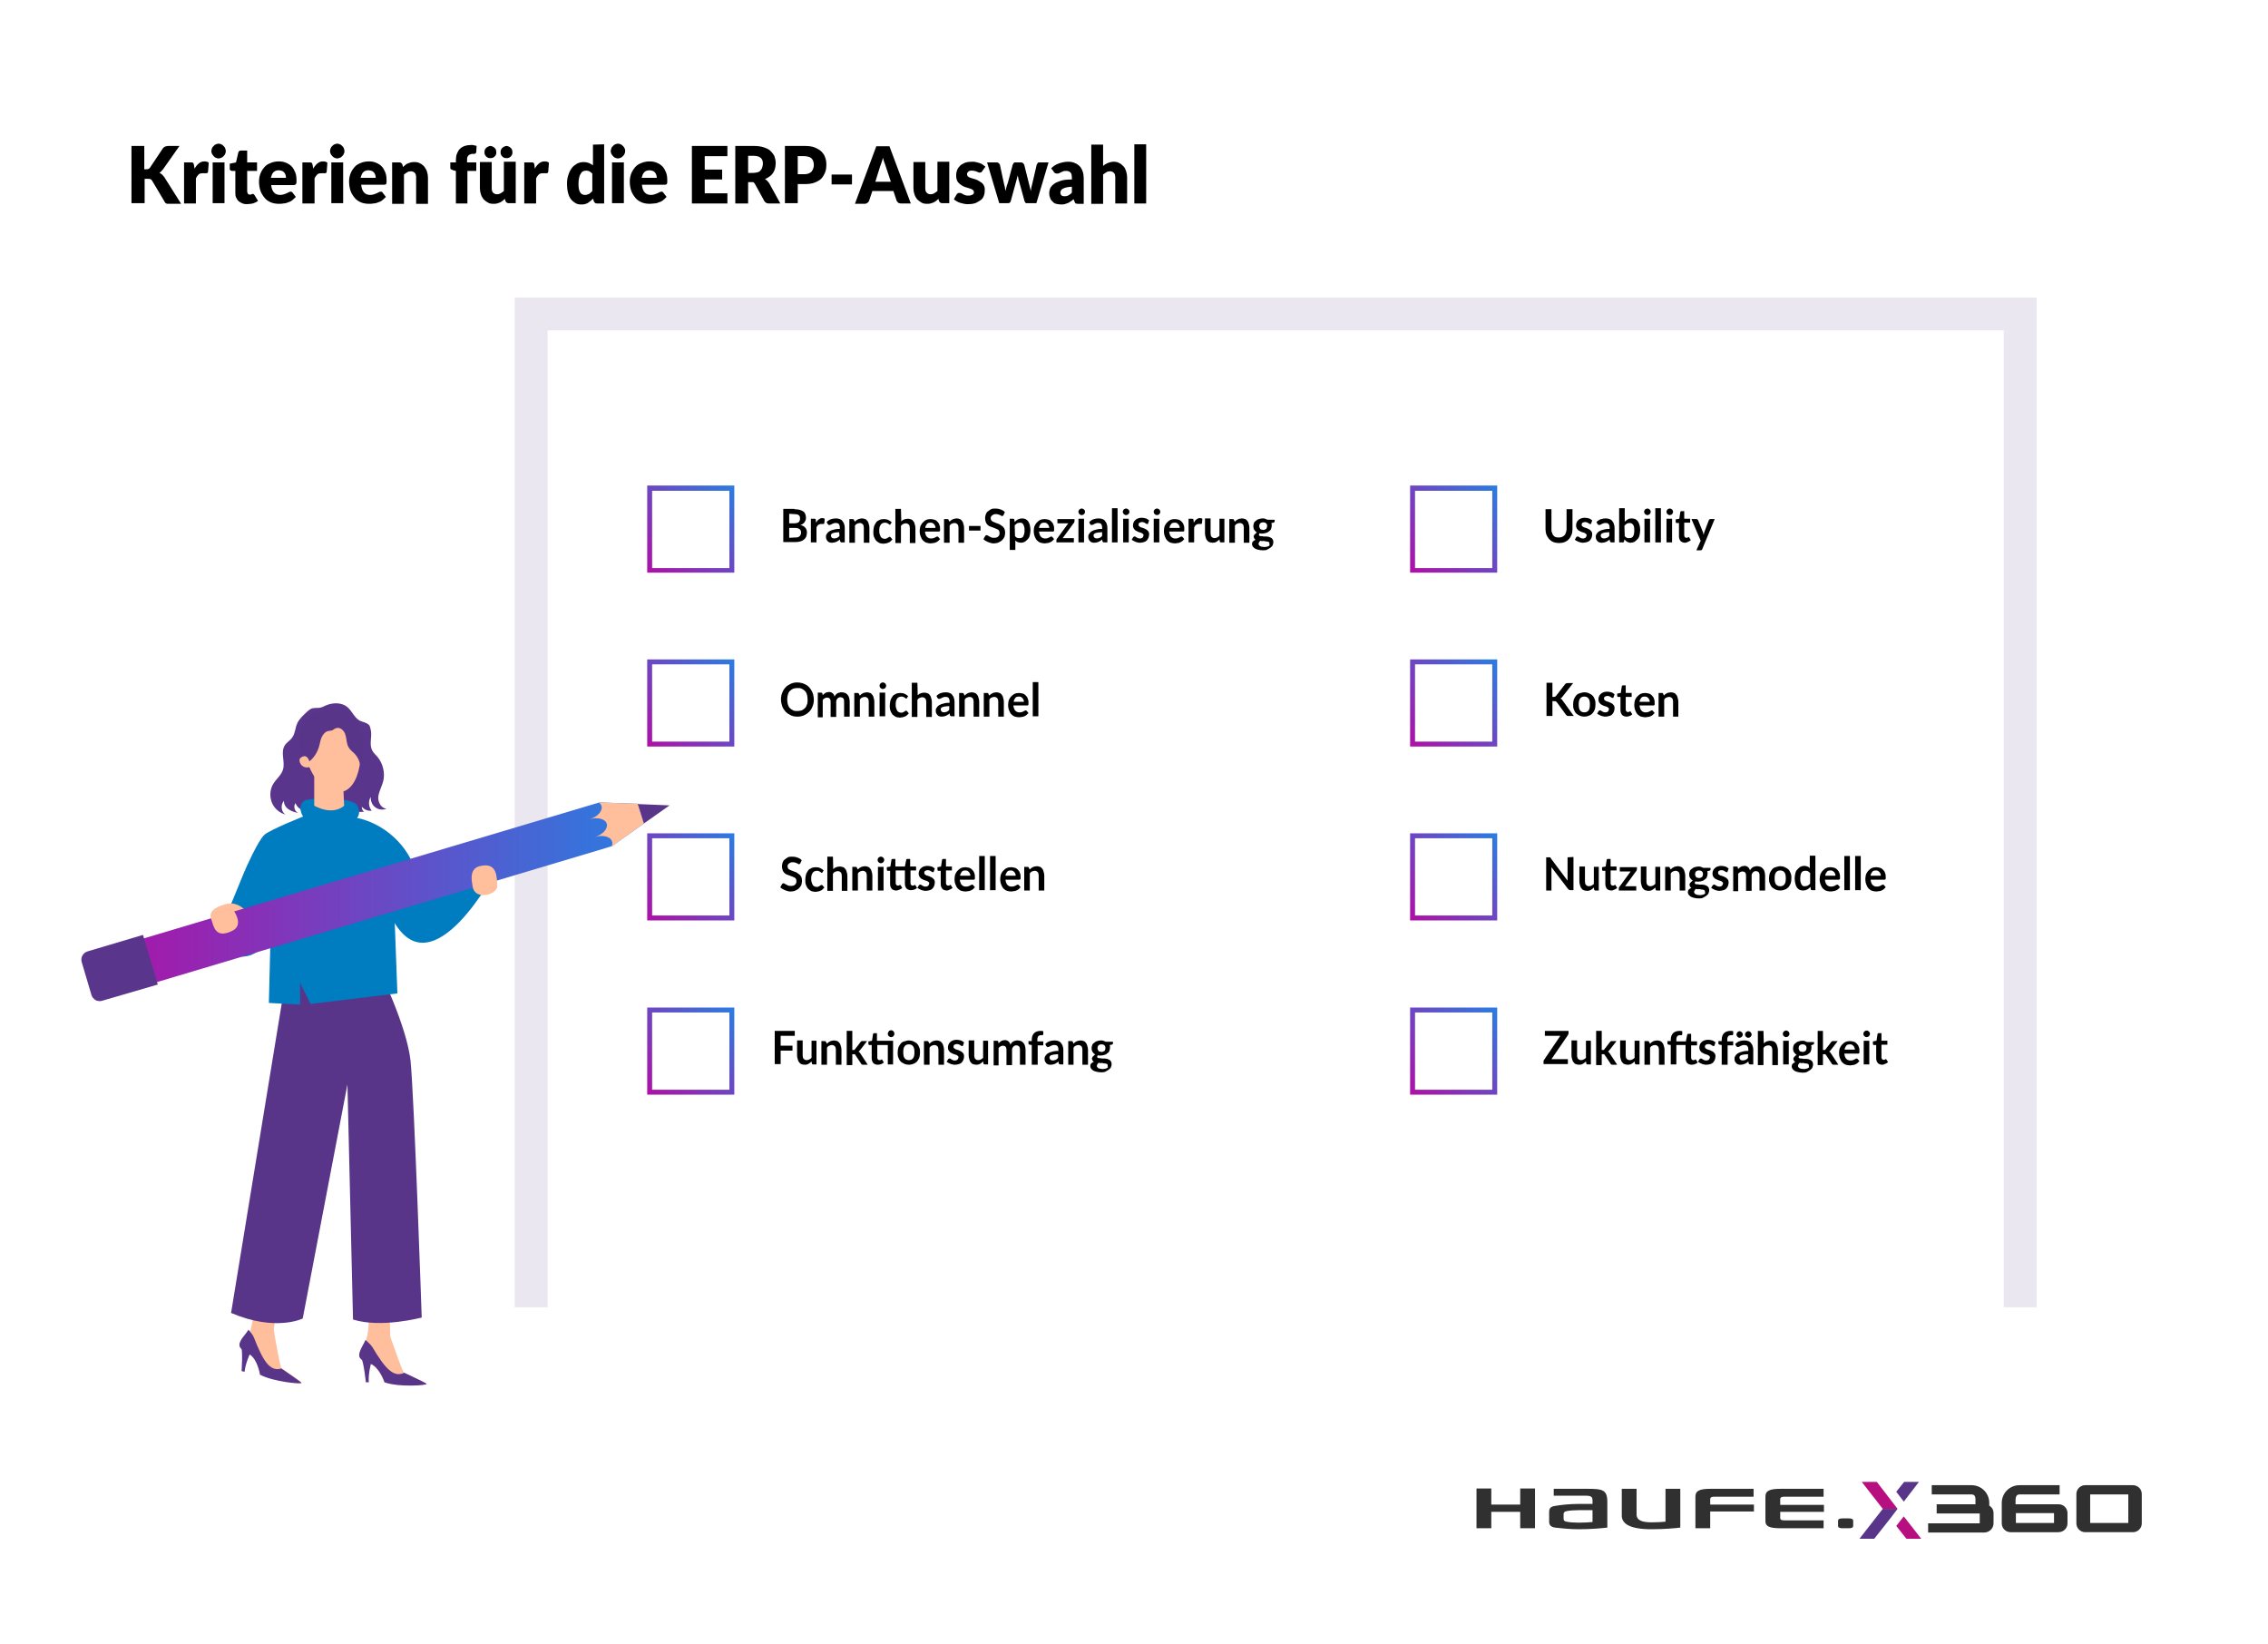 <?xml version="1.0" encoding="utf-8"?>
<!-- Generator: Adobe Illustrator 26.2.1, SVG Export Plug-In . SVG Version: 6.00 Build 0)  -->
<svg version="1.1" id="Ebene_1" xmlns="http://www.w3.org/2000/svg" xmlns:xlink="http://www.w3.org/1999/xlink" x="0px" y="0px"
	 viewBox="0 0 690 500" style="enable-background:new 0 0 690 500;" xml:space="preserve">
<style type="text/css">
	.st0{fill:#FFFFFF;}
	.st1{fill:#59358C;}
	.st2{fill:url(#SVGID_1_);}
	.st3{opacity:0.12;enable-background:new    ;}
	.st4{enable-background:new    ;}
	.st5{fill:#303030;}
	.st6{fill:#59358A;}
	.st7{fill:#B70E80;}
	.st8{fill:#FFBF9D;}
	.st9{fill:#007CC0;}
	.st10{fill:url(#SVGID_00000181776416473097300220000017454573796970575518_);}
	.st11{fill:url(#SVGID_00000080910053218710392400000010672371240086516648_);}
	.st12{fill:url(#SVGID_00000051357602504750382720000013678930305086731184_);}
	.st13{fill:url(#SVGID_00000030465250551643866400000001693558449025357236_);}
	.st14{fill:url(#SVGID_00000057838889361777003420000013016233631853771455_);}
	.st15{fill:url(#SVGID_00000143608750771760703520000008470147042342395018_);}
	.st16{fill:url(#SVGID_00000021077410121698628570000017600299633283372420_);}
	.st17{fill:url(#SVGID_00000081620741769624728250000009420952391042246325_);}
</style>
<rect class="st0" width="690" height="500"/>
<path class="st1" d="M112.9,222.6c0.2,1.9-0.6,4.1,0.4,5.8c0.4,0.7,1,1.2,1.5,1.8c1.7,2,2.4,4.9,1.8,7.4c-0.4,1.6-1.3,3.1-1.5,4.7
	c-0.2,1.6,0.8,3.6,2.5,3.7c-1.1,0.5-2.5,0.3-3.4-0.4c-1-0.7-1.5-2-1.4-3.2c-0.8,1.3-0.7,3.1,0.3,4.2c-1.1,0.2-2.3-0.3-3-1.2
	c-0.1,0.6,0.2,1.2,0.7,1.5c-2,0.3-4.1-0.2-5.7-1.5c0.1,0.7,0.4,1.3,1,1.6c-3.3,0-6.5,0-9.8,0.1c-1.2,0-2.5,0-3.7-0.4
	s-2.3-1.2-2.7-2.4c-0.7,1-0.3,2.5,0.8,3c-1-0.2-2-0.5-2.9-1.1s-1.5-1.6-1.4-2.6c-1.1,1.2-0.9,3.4,0.5,4.2c-1.9-0.5-3.5-1.9-4.2-3.7
	s-0.6-3.9,0.4-5.6c0.9-1.5,2.5-2.7,3-4.4c0.7-2.4-0.8-5.1,0.5-7.3c0.6-1,1.8-1.6,2.4-2.6c0.8-1.2,0.8-2.7,1.4-4.1
	c0.6-1.4,1.8-2.4,2.9-3.5c0.5-0.4,1-0.9,1.6-1.1c0.8-0.2,1.6-0.1,2.4-0.2c0.6-0.1,1.2-0.4,1.8-0.7c2.1-0.9,4.8-1,6.6,0.5
	c1.4,1.2,2.1,3.2,3.7,4.1c1,0.5,2.3,0.6,3,1.5C112.7,221.4,112.8,222,112.9,222.6z"/>
<g>
	
		<linearGradient id="SVGID_1_" gradientUnits="userSpaceOnUse" x1="196.85" y1="80.05" x2="223.35" y2="53.55" gradientTransform="matrix(1 0 0 1 0 200)">
		<stop  offset="0" style="stop-color:#B00FA5"/>
		<stop  offset="1" style="stop-color:#2A7DE1"/>
	</linearGradient>
	<path class="st2" d="M223.4,280h-26.5v-26.5h26.5V280z M198.4,278.5h23.5V255h-23.5V278.5z"/>
</g>
<g class="st3">
	<polygon class="st1" points="619.6,397.7 609.6,397.7 609.6,100.5 166.6,100.5 166.6,397.7 156.6,397.7 156.6,90.5 619.6,90.5 	"/>
</g>
<g class="st4">
	<path d="M241.7,154.9c0.6,0,1.2,0.1,1.6,0.2s0.8,0.3,1.1,0.5s0.5,0.5,0.6,0.8s0.2,0.7,0.2,1.1c0,0.2,0,0.5-0.1,0.7
		s-0.2,0.4-0.3,0.6c-0.1,0.2-0.3,0.4-0.5,0.5c-0.2,0.2-0.5,0.3-0.8,0.4c1.3,0.3,2,1.1,2,2.3c0,0.4-0.1,0.8-0.2,1.2
		c-0.2,0.4-0.4,0.7-0.7,0.9c-0.3,0.3-0.7,0.5-1.1,0.6c-0.4,0.1-0.9,0.2-1.5,0.2h-3.7v-10.1h3.4V154.9z M240.1,156.3v2.9h1.4
		c0.6,0,1.1-0.1,1.4-0.3s0.5-0.6,0.5-1.1s-0.1-0.9-0.4-1.1c-0.3-0.2-0.7-0.3-1.3-0.3L240.1,156.3L240.1,156.3z M242,163.5
		c0.3,0,0.6,0,0.8-0.1s0.4-0.2,0.5-0.3s0.2-0.3,0.3-0.5s0.1-0.4,0.1-0.6c0-0.2,0-0.4-0.1-0.6s-0.2-0.3-0.3-0.4
		c-0.1-0.1-0.3-0.2-0.6-0.3c-0.2-0.1-0.5-0.1-0.8-0.1h-1.8v3L242,163.5L242,163.5z"/>
	<path d="M248.3,159c0.2-0.4,0.5-0.8,0.8-1s0.6-0.4,1-0.4c0.3,0,0.6,0.1,0.8,0.2l-0.1,1.3c0,0.1-0.1,0.1-0.1,0.2
		c0,0-0.1,0.1-0.2,0.1c-0.1,0-0.2,0-0.3,0s-0.3,0-0.4,0c-0.2,0-0.3,0-0.5,0.1c-0.1,0.1-0.3,0.1-0.4,0.2c-0.1,0.1-0.2,0.2-0.3,0.4
		c-0.1,0.1-0.2,0.3-0.2,0.5v4.4h-1.7v-7.2h1c0.2,0,0.3,0,0.4,0.1c0.1,0.1,0.1,0.2,0.1,0.3L248.3,159z"/>
	<path d="M251.5,158.8c0.8-0.8,1.7-1.1,2.9-1.1c0.4,0,0.8,0.1,1.1,0.2c0.3,0.1,0.6,0.3,0.8,0.6s0.4,0.5,0.5,0.9
		c0.1,0.3,0.2,0.7,0.2,1.1v4.5h-0.8c-0.2,0-0.3,0-0.4-0.1s-0.2-0.1-0.2-0.3l-0.1-0.5c-0.2,0.2-0.3,0.3-0.5,0.4
		c-0.2,0.1-0.3,0.2-0.5,0.3s-0.4,0.1-0.6,0.2c-0.2,0-0.4,0.1-0.7,0.1s-0.6,0-0.8-0.1s-0.5-0.2-0.6-0.4c-0.2-0.2-0.3-0.4-0.4-0.6
		c-0.1-0.2-0.1-0.5-0.1-0.8c0-0.2,0-0.4,0.1-0.5c0.1-0.2,0.2-0.4,0.3-0.5c0.1-0.2,0.3-0.3,0.5-0.5c0.2-0.1,0.5-0.3,0.8-0.4
		c0.3-0.1,0.7-0.2,1.1-0.3c0.4-0.1,0.9-0.1,1.4-0.1v-0.4c0-0.5-0.1-0.8-0.3-1.1c-0.2-0.2-0.5-0.3-0.9-0.3c-0.3,0-0.5,0-0.7,0.1
		s-0.3,0.1-0.5,0.2c-0.1,0.1-0.3,0.2-0.4,0.2c-0.1,0.1-0.2,0.1-0.4,0.1c-0.1,0-0.2,0-0.3-0.1s-0.1-0.1-0.2-0.2L251.5,158.8z
		 M255.3,161.9c-0.5,0-0.9,0.1-1.2,0.1c-0.3,0.1-0.6,0.1-0.8,0.2c-0.2,0.1-0.3,0.2-0.4,0.3c-0.1,0.1-0.1,0.3-0.1,0.4
		c0,0.3,0.1,0.5,0.3,0.7c0.2,0.1,0.4,0.2,0.7,0.2s0.6-0.1,0.9-0.2c0.2-0.1,0.5-0.3,0.7-0.6L255.3,161.9L255.3,161.9z"/>
	<path d="M260.1,158.7c0.1-0.1,0.3-0.3,0.4-0.4c0.2-0.1,0.3-0.2,0.5-0.3s0.4-0.2,0.6-0.2s0.4-0.1,0.6-0.1c0.4,0,0.7,0.1,1,0.2
		s0.5,0.3,0.7,0.6c0.2,0.2,0.3,0.5,0.4,0.9c0.1,0.3,0.2,0.7,0.2,1.1v4.6h-1.7v-4.6c0-0.4-0.1-0.8-0.3-1c-0.2-0.2-0.5-0.4-0.9-0.4
		c-0.3,0-0.6,0.1-0.8,0.2c-0.3,0.1-0.5,0.3-0.7,0.6v5.2h-1.7v-7.2h1c0.2,0,0.4,0.1,0.4,0.3L260.1,158.7z"/>
	<path d="M271,159.3c0,0.1-0.1,0.1-0.1,0.2s-0.1,0.1-0.2,0.1s-0.2,0-0.2-0.1c-0.1-0.1-0.2-0.1-0.3-0.2c-0.1-0.1-0.2-0.1-0.4-0.2
		c-0.2-0.1-0.3-0.1-0.6-0.1c-0.3,0-0.5,0.1-0.8,0.2c-0.2,0.1-0.4,0.3-0.5,0.5s-0.3,0.5-0.3,0.7c-0.1,0.3-0.1,0.6-0.1,1s0,0.7,0.1,1
		s0.2,0.5,0.3,0.8c0.1,0.2,0.3,0.4,0.5,0.5s0.4,0.2,0.7,0.2c0.3,0,0.5,0,0.6-0.1s0.3-0.1,0.4-0.2c0.1-0.1,0.2-0.2,0.3-0.2
		c0.1-0.1,0.2-0.1,0.3-0.1c0.1,0,0.2,0.1,0.3,0.2l0.5,0.6c-0.2,0.2-0.4,0.4-0.6,0.6c-0.2,0.2-0.4,0.3-0.7,0.4s-0.5,0.2-0.7,0.2
		s-0.5,0.1-0.7,0.1c-0.4,0-0.8-0.1-1.2-0.2c-0.4-0.2-0.7-0.4-1-0.7s-0.5-0.7-0.7-1.2s-0.2-1-0.2-1.6c0-0.5,0.1-1,0.2-1.5
		s0.4-0.8,0.6-1.2s0.6-0.6,1-0.8s0.9-0.3,1.4-0.3s1,0.1,1.4,0.3s0.7,0.4,1,0.7L271,159.3z"/>
	<path d="M274.2,158.6c0.3-0.3,0.6-0.5,0.9-0.6s0.7-0.2,1.1-0.2s0.7,0.1,1,0.2s0.5,0.3,0.7,0.6c0.2,0.2,0.3,0.5,0.4,0.9
		c0.1,0.3,0.2,0.7,0.2,1.1v4.6h-1.7v-4.6c0-0.4-0.1-0.8-0.3-1c-0.2-0.2-0.5-0.4-0.9-0.4c-0.3,0-0.6,0.1-0.8,0.2
		c-0.3,0.1-0.5,0.3-0.7,0.6v5.2h-1.7v-10.4h1.7L274.2,158.6L274.2,158.6z"/>
	<path d="M281.4,161.6c0,0.4,0.1,0.7,0.2,1s0.2,0.5,0.4,0.7c0.2,0.2,0.4,0.3,0.6,0.4c0.2,0.1,0.5,0.1,0.7,0.1s0.5,0,0.7-0.1
		s0.4-0.1,0.5-0.2s0.3-0.2,0.4-0.2c0.1-0.1,0.2-0.1,0.3-0.1c0.1,0,0.2,0.1,0.3,0.2l0.5,0.6c-0.2,0.2-0.4,0.4-0.6,0.6
		c-0.2,0.2-0.5,0.3-0.7,0.4c-0.2,0.1-0.5,0.2-0.8,0.2s-0.5,0.1-0.7,0.1c-0.5,0-0.9-0.1-1.3-0.2s-0.8-0.4-1.1-0.7
		c-0.3-0.3-0.5-0.7-0.7-1.2s-0.3-1-0.3-1.7c0-0.5,0.1-1,0.2-1.4c0.2-0.4,0.4-0.8,0.7-1.1c0.3-0.3,0.6-0.6,1-0.8s0.9-0.3,1.4-0.3
		c0.4,0,0.8,0.1,1.2,0.2s0.7,0.4,0.9,0.6c0.3,0.3,0.5,0.6,0.6,1c0.2,0.4,0.2,0.9,0.2,1.4c0,0.3,0,0.4-0.1,0.5s-0.2,0.1-0.3,0.1h-4.2
		V161.6z M284.6,160.6c0-0.2,0-0.4-0.1-0.6s-0.2-0.4-0.3-0.5c-0.1-0.1-0.3-0.3-0.5-0.4c-0.2-0.1-0.4-0.1-0.6-0.1
		c-0.5,0-0.9,0.1-1.1,0.4s-0.5,0.7-0.5,1.2L284.6,160.6L284.6,160.6z"/>
	<path d="M288.9,158.7c0.1-0.1,0.3-0.3,0.4-0.4c0.2-0.1,0.3-0.2,0.5-0.3s0.4-0.2,0.6-0.2s0.4-0.1,0.6-0.1c0.4,0,0.7,0.1,1,0.2
		s0.5,0.3,0.7,0.6c0.2,0.2,0.3,0.5,0.4,0.9c0.1,0.3,0.2,0.7,0.2,1.1v4.6h-1.7v-4.6c0-0.4-0.1-0.8-0.3-1c-0.2-0.2-0.5-0.4-0.9-0.4
		c-0.3,0-0.6,0.1-0.8,0.2c-0.3,0.1-0.5,0.3-0.7,0.6v5.2h-1.7v-7.2h1c0.2,0,0.4,0.1,0.4,0.3L288.9,158.7z"/>
	<path d="M294.8,160h3.5v1.4h-3.5V160z"/>
	<path d="M305.3,156.7c-0.1,0.1-0.1,0.2-0.2,0.2s-0.1,0.1-0.2,0.1s-0.2,0-0.3-0.1s-0.2-0.2-0.4-0.2c-0.2-0.1-0.3-0.2-0.5-0.2
		c-0.2-0.1-0.4-0.1-0.7-0.1c-0.3,0-0.5,0-0.7,0.1s-0.3,0.2-0.5,0.3c-0.1,0.1-0.2,0.2-0.3,0.4s-0.1,0.3-0.1,0.5s0.1,0.4,0.2,0.6
		c0.1,0.2,0.3,0.3,0.5,0.4c0.2,0.1,0.5,0.2,0.7,0.3s0.5,0.2,0.8,0.3s0.6,0.2,0.8,0.4s0.5,0.3,0.7,0.5s0.4,0.5,0.5,0.7
		c0.1,0.3,0.2,0.7,0.2,1.1c0,0.5-0.1,0.9-0.2,1.3c-0.2,0.4-0.4,0.7-0.7,1c-0.3,0.3-0.6,0.5-1.1,0.7c-0.4,0.2-0.9,0.3-1.4,0.3
		c-0.3,0-0.6,0-0.9-0.1s-0.6-0.2-0.9-0.3s-0.5-0.3-0.8-0.4c-0.2-0.2-0.5-0.3-0.6-0.5l0.5-0.9c0-0.1,0.1-0.1,0.2-0.2
		c0.1,0,0.1-0.1,0.2-0.1s0.2,0,0.4,0.1c0.1,0.1,0.3,0.2,0.5,0.3s0.4,0.2,0.6,0.3s0.5,0.1,0.9,0.1c0.5,0,0.9-0.1,1.2-0.4
		c0.3-0.3,0.4-0.6,0.4-1.1c0-0.3-0.1-0.5-0.2-0.7s-0.3-0.3-0.5-0.4c-0.2-0.1-0.5-0.2-0.7-0.3c-0.3-0.1-0.5-0.2-0.8-0.3
		s-0.6-0.2-0.8-0.3c-0.3-0.1-0.5-0.3-0.7-0.5s-0.4-0.5-0.5-0.8s-0.2-0.7-0.2-1.2c0-0.4,0.1-0.7,0.2-1.1c0.1-0.3,0.3-0.7,0.6-0.9
		s0.6-0.5,1-0.7s0.8-0.2,1.4-0.2s1.1,0.1,1.6,0.3s0.9,0.4,1.2,0.8L305.3,156.7z"/>
	<path d="M308.7,158.8c0.3-0.3,0.6-0.6,1-0.8s0.8-0.3,1.3-0.3c0.4,0,0.7,0.1,1,0.2c0.3,0.2,0.6,0.4,0.8,0.7c0.2,0.3,0.4,0.7,0.5,1.1
		c0.1,0.5,0.2,1,0.2,1.6c0,0.5-0.1,1-0.2,1.5s-0.3,0.9-0.6,1.2c-0.3,0.3-0.6,0.6-0.9,0.8c-0.4,0.2-0.8,0.3-1.2,0.3
		c-0.4,0-0.7-0.1-1-0.2c-0.3-0.1-0.5-0.3-0.7-0.5v2.9h-1.7v-9.5h1c0.2,0,0.4,0.1,0.4,0.3L308.7,158.8z M308.8,163.1
		c0.2,0.2,0.4,0.4,0.6,0.5s0.5,0.1,0.7,0.1c0.3,0,0.5,0,0.7-0.1s0.4-0.2,0.5-0.4s0.2-0.5,0.3-0.8s0.1-0.7,0.1-1.1
		c0-0.4,0-0.8-0.1-1.1s-0.2-0.5-0.3-0.7c-0.1-0.2-0.3-0.3-0.4-0.4c-0.2-0.1-0.4-0.1-0.6-0.1c-0.3,0-0.6,0.1-0.9,0.2
		c-0.2,0.2-0.5,0.4-0.7,0.6L308.8,163.1L308.8,163.1z"/>
	<path d="M316.1,161.6c0,0.4,0.1,0.7,0.2,1s0.2,0.5,0.4,0.7c0.2,0.2,0.4,0.3,0.6,0.4c0.2,0.1,0.5,0.1,0.7,0.1s0.5,0,0.7-0.1
		s0.4-0.1,0.5-0.2s0.3-0.2,0.4-0.2c0.1-0.1,0.2-0.1,0.3-0.1c0.1,0,0.2,0.1,0.3,0.2l0.5,0.6c-0.2,0.2-0.4,0.4-0.6,0.6
		c-0.2,0.2-0.5,0.3-0.7,0.4c-0.2,0.1-0.5,0.2-0.8,0.2s-0.5,0.1-0.7,0.1c-0.5,0-0.9-0.1-1.3-0.2s-0.8-0.4-1.1-0.7
		c-0.3-0.3-0.5-0.7-0.7-1.2s-0.3-1-0.3-1.7c0-0.5,0.1-1,0.2-1.4c0.2-0.4,0.4-0.8,0.7-1.1c0.3-0.3,0.6-0.6,1-0.8s0.9-0.3,1.4-0.3
		c0.4,0,0.8,0.1,1.2,0.2s0.7,0.4,0.9,0.6c0.3,0.3,0.5,0.6,0.6,1c0.2,0.4,0.2,0.9,0.2,1.4c0,0.3,0,0.4-0.1,0.5s-0.2,0.1-0.3,0.1h-4.2
		V161.6z M319.2,160.6c0-0.2,0-0.4-0.1-0.6s-0.2-0.4-0.3-0.5c-0.1-0.1-0.3-0.3-0.5-0.4c-0.2-0.1-0.4-0.1-0.6-0.1
		c-0.5,0-0.9,0.1-1.1,0.4s-0.5,0.7-0.5,1.2L319.2,160.6L319.2,160.6z"/>
	<path d="M326.9,158.5c0,0.1,0,0.2-0.1,0.4c0,0.1-0.1,0.2-0.2,0.3l-3.3,4.5h3.4v1.3h-5.3v-0.7c0-0.1,0-0.2,0.1-0.3
		c0-0.1,0.1-0.2,0.2-0.3l3.3-4.5h-3.3v-1.3h5.2L326.9,158.5L326.9,158.5z"/>
	<path d="M330.1,155.7c0,0.1,0,0.3-0.1,0.4c-0.1,0.1-0.1,0.2-0.2,0.3s-0.2,0.2-0.3,0.2s-0.3,0.1-0.4,0.1s-0.3,0-0.4-0.1
		s-0.2-0.1-0.3-0.2c-0.1-0.1-0.2-0.2-0.2-0.3c-0.1-0.1-0.1-0.3-0.1-0.4c0-0.2,0-0.3,0.1-0.4c0.1-0.1,0.1-0.3,0.2-0.3
		c0.1-0.1,0.2-0.2,0.3-0.2c0.1-0.1,0.3-0.1,0.4-0.1s0.3,0,0.4,0.1s0.2,0.1,0.3,0.2c0.1,0.1,0.2,0.2,0.2,0.3
		C330,155.4,330.1,155.5,330.1,155.7z M329.8,157.8v7.2h-1.7v-7.2H329.8z"/>
	<path d="M331.4,158.8c0.8-0.8,1.7-1.1,2.9-1.1c0.4,0,0.8,0.1,1.1,0.2c0.3,0.1,0.6,0.3,0.8,0.6s0.4,0.5,0.5,0.9
		c0.1,0.3,0.2,0.7,0.2,1.1v4.5H336c-0.2,0-0.3,0-0.4-0.1s-0.2-0.1-0.2-0.3l-0.1-0.5c-0.2,0.2-0.3,0.3-0.5,0.4
		c-0.2,0.1-0.3,0.2-0.5,0.3s-0.4,0.1-0.6,0.2c-0.2,0-0.4,0.1-0.7,0.1c-0.3,0-0.6,0-0.8-0.1c-0.2-0.1-0.5-0.2-0.6-0.4
		c-0.2-0.2-0.3-0.4-0.4-0.6c-0.1-0.2-0.1-0.5-0.1-0.8c0-0.2,0-0.4,0.1-0.5c0.1-0.2,0.2-0.4,0.3-0.5c0.1-0.2,0.3-0.3,0.5-0.5
		c0.2-0.1,0.5-0.3,0.8-0.4c0.3-0.1,0.7-0.2,1.1-0.3s0.9-0.1,1.4-0.1v-0.4c0-0.5-0.1-0.8-0.3-1.1c-0.2-0.2-0.5-0.3-0.9-0.3
		c-0.3,0-0.5,0-0.7,0.1s-0.3,0.1-0.5,0.2c-0.1,0.1-0.3,0.2-0.4,0.2c-0.1,0.1-0.2,0.1-0.4,0.1c-0.1,0-0.2,0-0.3-0.1
		c-0.1-0.1-0.1-0.1-0.2-0.2L331.4,158.8z M335.2,161.9c-0.5,0-0.9,0.1-1.2,0.1c-0.3,0.1-0.6,0.1-0.8,0.2c-0.2,0.1-0.3,0.2-0.4,0.3
		s-0.1,0.3-0.1,0.4c0,0.3,0.1,0.5,0.3,0.7c0.2,0.1,0.4,0.2,0.7,0.2c0.3,0,0.6-0.1,0.9-0.2c0.2-0.1,0.5-0.3,0.7-0.6v-1.1H335.2z"/>
	<path d="M340,154.6V165h-1.7v-10.4H340z"/>
	<path d="M343.6,155.7c0,0.1,0,0.3-0.1,0.4c-0.1,0.1-0.1,0.2-0.2,0.3s-0.2,0.2-0.3,0.2s-0.3,0.1-0.4,0.1s-0.3,0-0.4-0.1
		s-0.2-0.1-0.3-0.2c-0.1-0.1-0.2-0.2-0.2-0.3c-0.1-0.1-0.1-0.3-0.1-0.4c0-0.2,0-0.3,0.1-0.4c0.1-0.1,0.1-0.3,0.2-0.3
		c0.1-0.1,0.2-0.2,0.3-0.2c0.1-0.1,0.3-0.1,0.4-0.1s0.3,0,0.4,0.1s0.2,0.1,0.3,0.2c0.1,0.1,0.2,0.2,0.2,0.3
		C343.6,155.4,343.6,155.5,343.6,155.7z M343.4,157.8v7.2h-1.7v-7.2H343.4z"/>
	<path d="M349.3,159.2c0,0.1-0.1,0.1-0.1,0.2c0,0-0.1,0-0.2,0s-0.2,0-0.3-0.1c-0.1,0-0.2-0.1-0.3-0.2c-0.1-0.1-0.3-0.1-0.4-0.2
		c-0.2,0-0.3-0.1-0.5-0.1c-0.3,0-0.6,0.1-0.8,0.2c-0.2,0.1-0.3,0.3-0.3,0.6c0,0.2,0,0.3,0.1,0.4c0.1,0.1,0.2,0.2,0.4,0.3
		c0.2,0.1,0.3,0.2,0.5,0.2c0.2,0.1,0.4,0.1,0.6,0.2c0.2,0.1,0.4,0.2,0.6,0.3s0.4,0.2,0.5,0.4c0.2,0.1,0.3,0.3,0.4,0.5
		s0.1,0.5,0.1,0.7c0,0.3-0.1,0.7-0.2,1s-0.3,0.5-0.5,0.8c-0.2,0.2-0.5,0.4-0.9,0.5s-0.7,0.2-1.2,0.2c-0.2,0-0.5,0-0.7-0.1
		c-0.2,0-0.4-0.1-0.7-0.2c-0.2-0.1-0.4-0.2-0.6-0.3s-0.3-0.2-0.5-0.3l0.4-0.7c0-0.1,0.1-0.1,0.2-0.2s0.2-0.1,0.3-0.1
		c0.1,0,0.2,0,0.3,0.1c0.1,0.1,0.2,0.1,0.3,0.2c0.1,0.1,0.3,0.1,0.4,0.2c0.2,0.1,0.4,0.1,0.6,0.1s0.4,0,0.5-0.1
		c0.1,0,0.3-0.1,0.3-0.2c0.1-0.1,0.2-0.2,0.2-0.3s0.1-0.2,0.1-0.3c0-0.2,0-0.3-0.1-0.4s-0.2-0.2-0.4-0.3s-0.3-0.2-0.5-0.2
		c-0.2-0.1-0.4-0.1-0.6-0.2c-0.2-0.1-0.4-0.2-0.6-0.3s-0.4-0.2-0.5-0.4c-0.2-0.2-0.3-0.3-0.4-0.6c-0.1-0.2-0.1-0.5-0.1-0.8
		s0.1-0.6,0.2-0.8c0.1-0.3,0.3-0.5,0.5-0.7s0.5-0.4,0.8-0.5s0.7-0.2,1.1-0.2c0.5,0,0.9,0.1,1.3,0.2s0.7,0.4,1,0.6L349.3,159.2z"/>
	<path d="M353,155.7c0,0.1,0,0.3-0.1,0.4c-0.1,0.1-0.1,0.2-0.2,0.3s-0.2,0.2-0.3,0.2s-0.3,0.1-0.4,0.1s-0.3,0-0.4-0.1
		s-0.2-0.1-0.3-0.2c-0.1-0.1-0.2-0.2-0.2-0.3c-0.1-0.1-0.1-0.3-0.1-0.4c0-0.2,0-0.3,0.1-0.4c0.1-0.1,0.1-0.3,0.2-0.3
		c0.1-0.1,0.2-0.2,0.3-0.2c0.1-0.1,0.3-0.1,0.4-0.1s0.3,0,0.4,0.1s0.2,0.1,0.3,0.2c0.1,0.1,0.2,0.2,0.2,0.3
		C352.9,155.4,353,155.5,353,155.7z M352.7,157.8v7.2H351v-7.2H352.7z"/>
	<path d="M355.7,161.6c0,0.4,0.1,0.7,0.2,1s0.2,0.5,0.4,0.7c0.2,0.2,0.4,0.3,0.6,0.4c0.2,0.1,0.5,0.1,0.7,0.1s0.5,0,0.7-0.1
		s0.4-0.1,0.5-0.2s0.3-0.2,0.4-0.2c0.1-0.1,0.2-0.1,0.3-0.1c0.1,0,0.2,0.1,0.3,0.2l0.5,0.6c-0.2,0.2-0.4,0.4-0.6,0.6
		c-0.2,0.2-0.5,0.3-0.7,0.4c-0.2,0.1-0.5,0.2-0.8,0.2s-0.5,0.1-0.7,0.1c-0.5,0-0.9-0.1-1.3-0.2s-0.8-0.4-1.1-0.7
		c-0.3-0.3-0.5-0.7-0.7-1.2s-0.3-1-0.3-1.7c0-0.5,0.1-1,0.2-1.4c0.2-0.4,0.4-0.8,0.7-1.1c0.3-0.3,0.6-0.6,1-0.8s0.9-0.3,1.4-0.3
		c0.4,0,0.8,0.1,1.2,0.2s0.7,0.4,0.9,0.6c0.3,0.3,0.5,0.6,0.6,1c0.2,0.4,0.2,0.9,0.2,1.4c0,0.3,0,0.4-0.1,0.5s-0.2,0.1-0.3,0.1h-4.2
		V161.6z M358.9,160.6c0-0.2,0-0.4-0.1-0.6s-0.2-0.4-0.3-0.5c-0.1-0.1-0.3-0.3-0.5-0.4c-0.2-0.1-0.4-0.1-0.6-0.1
		c-0.5,0-0.9,0.1-1.1,0.4s-0.5,0.7-0.5,1.2L358.9,160.6L358.9,160.6z"/>
	<path d="M363.2,159c0.2-0.4,0.5-0.8,0.8-1s0.6-0.4,1-0.4c0.3,0,0.6,0.1,0.8,0.2l-0.1,1.3c0,0.1-0.1,0.1-0.1,0.2
		c0,0-0.1,0.1-0.2,0.1s-0.2,0-0.3,0c-0.1,0-0.3,0-0.4,0c-0.2,0-0.3,0-0.5,0.1c-0.1,0.1-0.3,0.1-0.4,0.2c-0.1,0.1-0.2,0.2-0.3,0.4
		c-0.1,0.1-0.2,0.3-0.2,0.5v4.4h-1.7v-7.2h1c0.2,0,0.3,0,0.4,0.1s0.1,0.2,0.1,0.3L363.2,159z"/>
	<path d="M372.5,157.8v7.2h-1c-0.2,0-0.4-0.1-0.4-0.3l-0.1-0.6c-0.3,0.3-0.6,0.5-0.9,0.7s-0.7,0.3-1.2,0.3c-0.4,0-0.7-0.1-1-0.2
		c-0.3-0.1-0.5-0.3-0.7-0.6c-0.2-0.2-0.3-0.5-0.4-0.9c-0.1-0.3-0.2-0.7-0.2-1.1v-4.6h1.7v4.6c0,0.4,0.1,0.8,0.3,1
		c0.2,0.2,0.5,0.4,0.9,0.4c0.3,0,0.6-0.1,0.8-0.2c0.2-0.1,0.5-0.3,0.7-0.5v-5.2L372.5,157.8L372.5,157.8z"/>
	<path d="M375.7,158.7c0.1-0.1,0.3-0.3,0.4-0.4c0.2-0.1,0.3-0.2,0.5-0.3s0.4-0.2,0.6-0.2s0.4-0.1,0.6-0.1c0.4,0,0.7,0.1,1,0.2
		s0.5,0.3,0.7,0.6c0.2,0.2,0.3,0.5,0.4,0.9c0.1,0.3,0.2,0.7,0.2,1.1v4.6h-1.7v-4.6c0-0.4-0.1-0.8-0.3-1c-0.2-0.2-0.5-0.4-0.9-0.4
		c-0.3,0-0.6,0.1-0.8,0.2c-0.3,0.1-0.5,0.3-0.7,0.6v5.2H374v-7.2h1c0.2,0,0.4,0.1,0.4,0.3L375.7,158.7z"/>
	<path d="M387.8,158v0.6c0,0.2-0.1,0.3-0.4,0.4l-0.6,0.1c0.1,0.2,0.1,0.5,0.1,0.8c0,0.4-0.1,0.7-0.2,1s-0.3,0.5-0.6,0.7
		c-0.2,0.2-0.5,0.4-0.9,0.5c-0.3,0.1-0.7,0.2-1.1,0.2c-0.1,0-0.3,0-0.4,0s-0.2,0-0.4-0.1c-0.2,0.1-0.3,0.3-0.3,0.5
		c0,0.1,0.1,0.3,0.2,0.3c0.1,0.1,0.3,0.1,0.5,0.1s0.4,0,0.7,0.1c0.3,0,0.5,0,0.8,0s0.6,0.1,0.8,0.1c0.3,0.1,0.5,0.2,0.7,0.3
		s0.4,0.3,0.5,0.5s0.2,0.5,0.2,0.8s-0.1,0.6-0.2,0.9c-0.1,0.3-0.4,0.6-0.7,0.8s-0.6,0.4-1,0.6s-0.9,0.2-1.4,0.2s-1-0.1-1.4-0.2
		c-0.4-0.1-0.7-0.2-1-0.4s-0.4-0.4-0.6-0.6c-0.1-0.2-0.2-0.5-0.2-0.7c0-0.3,0.1-0.6,0.3-0.8c0.2-0.2,0.5-0.4,0.8-0.5
		c-0.2-0.1-0.3-0.2-0.4-0.4s-0.2-0.4-0.2-0.6c0-0.1,0-0.2,0.1-0.3c0-0.1,0.1-0.2,0.2-0.3s0.2-0.2,0.3-0.3c0.1-0.1,0.2-0.2,0.4-0.3
		c-0.3-0.2-0.6-0.5-0.8-0.8s-0.3-0.7-0.3-1.1c0-0.4,0.1-0.7,0.2-1s0.3-0.5,0.6-0.7c0.2-0.2,0.5-0.4,0.9-0.5c0.3-0.1,0.7-0.2,1.1-0.2
		c0.3,0,0.6,0,0.8,0.1c0.3,0.1,0.5,0.2,0.7,0.3h2.2V158z M386.2,165.3c0-0.1,0-0.3-0.1-0.3c-0.1-0.1-0.2-0.2-0.3-0.2
		s-0.3-0.1-0.5-0.1s-0.4,0-0.6-0.1s-0.4,0-0.6,0s-0.4,0-0.6-0.1c-0.2,0.1-0.3,0.2-0.4,0.4s-0.2,0.3-0.2,0.5c0,0.1,0,0.2,0.1,0.4
		c0.1,0.1,0.2,0.2,0.3,0.3c0.1,0.1,0.3,0.1,0.5,0.2c0.2,0,0.5,0.1,0.8,0.1s0.6,0,0.8-0.1c0.2,0,0.4-0.1,0.6-0.2
		c0.1-0.1,0.3-0.2,0.3-0.3C386.1,165.6,386.2,165.4,386.2,165.3z M384.3,161.2c0.2,0,0.4,0,0.5-0.1s0.3-0.1,0.4-0.2
		c0.1-0.1,0.2-0.2,0.2-0.4c0.1-0.1,0.1-0.3,0.1-0.5c0-0.4-0.1-0.6-0.3-0.8c-0.2-0.2-0.5-0.3-0.9-0.3s-0.7,0.1-0.9,0.3
		c-0.2,0.2-0.3,0.5-0.3,0.8c0,0.2,0,0.3,0.1,0.5c0.1,0.1,0.1,0.3,0.2,0.4c0.1,0.1,0.2,0.2,0.4,0.2S384.1,161.2,384.3,161.2z"/>
</g>
<g class="st4">
	<path d="M247.6,212.8c0,0.7-0.1,1.4-0.4,2.1c-0.2,0.6-0.6,1.2-1,1.6s-0.9,0.8-1.6,1.1s-1.3,0.4-2,0.4s-1.4-0.1-2-0.4
		s-1.1-0.6-1.6-1.1c-0.4-0.5-0.8-1-1-1.6s-0.4-1.3-0.4-2.1c0-0.7,0.1-1.4,0.4-2.1c0.2-0.6,0.6-1.2,1-1.6c0.4-0.5,1-0.8,1.6-1.1
		s1.3-0.4,2-0.4c0.5,0,1,0.1,1.4,0.2c0.4,0.1,0.8,0.3,1.2,0.5s0.7,0.5,1,0.8s0.5,0.7,0.7,1s0.4,0.8,0.5,1.2
		C247.5,211.9,247.6,212.4,247.6,212.8z M245.7,212.8c0-0.6-0.1-1.1-0.2-1.5c-0.1-0.4-0.3-0.8-0.6-1.1s-0.6-0.5-1-0.7
		s-0.8-0.2-1.3-0.2s-0.9,0.1-1.3,0.2c-0.4,0.2-0.7,0.4-1,0.7s-0.5,0.7-0.6,1.1c-0.1,0.4-0.2,0.9-0.2,1.5s0.1,1.1,0.2,1.5
		c0.1,0.4,0.3,0.8,0.6,1.1s0.6,0.5,1,0.7s0.8,0.2,1.3,0.2s0.9-0.1,1.3-0.2c0.4-0.2,0.7-0.4,1-0.7s0.5-0.7,0.6-1.1
		C245.7,213.9,245.7,213.4,245.7,212.8z"/>
	<path d="M248.8,217.9v-7.2h1c0.2,0,0.4,0.1,0.4,0.3l0.1,0.5c0.1-0.1,0.2-0.3,0.4-0.4c0.1-0.1,0.3-0.2,0.4-0.3
		c0.2-0.1,0.3-0.2,0.5-0.2s0.4-0.1,0.6-0.1c0.4,0,0.8,0.1,1.1,0.4c0.3,0.2,0.5,0.6,0.6,1c0.1-0.2,0.2-0.4,0.4-0.6s0.3-0.3,0.5-0.4
		c0.2-0.1,0.4-0.2,0.6-0.2c0.2-0.1,0.4-0.1,0.7-0.1c0.4,0,0.7,0.1,1,0.2c0.3,0.1,0.5,0.3,0.7,0.5s0.4,0.5,0.5,0.9
		c0.1,0.3,0.2,0.7,0.2,1.2v4.6h-1.7v-4.6c0-0.5-0.1-0.8-0.3-1s-0.5-0.3-0.8-0.3c-0.2,0-0.3,0-0.5,0.1c-0.1,0.1-0.3,0.1-0.4,0.3
		c-0.1,0.1-0.2,0.3-0.3,0.4c-0.1,0.2-0.1,0.4-0.1,0.6v4.6h-1.7v-4.6c0-0.5-0.1-0.8-0.3-1s-0.5-0.3-0.8-0.3c-0.2,0-0.5,0.1-0.7,0.2
		c-0.2,0.1-0.4,0.3-0.6,0.5v5.3h-1.5V217.9z"/>
	<path d="M261.6,211.6c0.1-0.1,0.3-0.3,0.4-0.4c0.2-0.1,0.3-0.2,0.5-0.3s0.4-0.2,0.6-0.2s0.4-0.1,0.6-0.1c0.4,0,0.7,0.1,1,0.2
		s0.5,0.3,0.7,0.6c0.2,0.2,0.3,0.5,0.4,0.9c0.1,0.3,0.2,0.7,0.2,1.1v4.6h-1.7v-4.6c0-0.4-0.1-0.8-0.3-1c-0.2-0.2-0.5-0.4-0.9-0.4
		c-0.3,0-0.6,0.1-0.8,0.2c-0.3,0.1-0.5,0.3-0.7,0.6v5.2h-1.7v-7.2h1c0.2,0,0.4,0.1,0.4,0.3L261.6,211.6z"/>
	<path d="M269.6,208.6c0,0.1,0,0.3-0.1,0.4c-0.1,0.1-0.1,0.2-0.2,0.3s-0.2,0.2-0.3,0.2s-0.3,0.1-0.4,0.1s-0.3,0-0.4-0.1
		s-0.2-0.1-0.3-0.2c-0.1-0.1-0.2-0.2-0.2-0.3c-0.1-0.1-0.1-0.3-0.1-0.4c0-0.2,0-0.3,0.1-0.4c0.1-0.1,0.1-0.3,0.2-0.3
		c0.1-0.1,0.2-0.2,0.3-0.2c0.1-0.1,0.3-0.1,0.4-0.1s0.3,0,0.4,0.1s0.2,0.1,0.3,0.2c0.1,0.1,0.2,0.2,0.2,0.3
		C269.5,208.3,269.6,208.5,269.6,208.6z M269.3,210.7v7.2h-1.7v-7.2H269.3z"/>
	<path d="M276,212.2c0,0.1-0.1,0.1-0.1,0.2s-0.1,0.1-0.2,0.1s-0.2,0-0.2-0.1c-0.1-0.1-0.2-0.1-0.3-0.2c-0.1-0.1-0.2-0.1-0.4-0.2
		c-0.2-0.1-0.3-0.1-0.6-0.1c-0.3,0-0.5,0.1-0.8,0.2c-0.2,0.1-0.4,0.3-0.5,0.5s-0.3,0.5-0.3,0.7c-0.1,0.3-0.1,0.6-0.1,1s0,0.7,0.1,1
		s0.2,0.5,0.3,0.8c0.1,0.2,0.3,0.4,0.5,0.5s0.4,0.2,0.7,0.2c0.3,0,0.5,0,0.6-0.1s0.3-0.1,0.4-0.2c0.1-0.1,0.2-0.2,0.3-0.2
		c0.1-0.1,0.2-0.1,0.3-0.1c0.1,0,0.2,0.1,0.3,0.2l0.5,0.6c-0.2,0.2-0.4,0.4-0.6,0.6c-0.2,0.2-0.4,0.3-0.7,0.4s-0.5,0.2-0.7,0.2
		s-0.5,0.1-0.7,0.1c-0.4,0-0.8-0.1-1.2-0.2c-0.4-0.2-0.7-0.4-1-0.7s-0.5-0.7-0.7-1.2s-0.2-1-0.2-1.6c0-0.5,0.1-1,0.2-1.5
		s0.4-0.8,0.6-1.2s0.6-0.6,1-0.8s0.9-0.3,1.4-0.3s1,0.1,1.4,0.3s0.7,0.4,1,0.7L276,212.2z"/>
	<path d="M279.2,211.5c0.3-0.3,0.6-0.5,0.9-0.6s0.7-0.2,1.1-0.2s0.7,0.1,1,0.2s0.5,0.3,0.7,0.6c0.2,0.2,0.3,0.5,0.4,0.9
		c0.1,0.3,0.2,0.7,0.2,1.1v4.6h-1.7v-4.6c0-0.4-0.1-0.8-0.3-1c-0.2-0.2-0.5-0.4-0.9-0.4c-0.3,0-0.6,0.1-0.8,0.2
		c-0.3,0.1-0.5,0.3-0.7,0.6v5.2h-1.7v-10.4h1.7L279.2,211.5L279.2,211.5z"/>
	<path d="M284.9,211.7c0.8-0.8,1.7-1.1,2.9-1.1c0.4,0,0.8,0.1,1.1,0.2c0.3,0.1,0.6,0.3,0.8,0.6s0.4,0.5,0.5,0.9
		c0.1,0.3,0.2,0.7,0.2,1.1v4.5h-0.8c-0.2,0-0.3,0-0.4-0.1s-0.2-0.1-0.2-0.3l-0.1-0.5c-0.2,0.2-0.3,0.3-0.5,0.4
		c-0.2,0.1-0.3,0.2-0.5,0.3s-0.4,0.1-0.6,0.2c-0.2,0-0.4,0.1-0.7,0.1c-0.3,0-0.6,0-0.8-0.1c-0.2-0.1-0.5-0.2-0.6-0.4
		c-0.2-0.2-0.3-0.4-0.4-0.6c-0.1-0.2-0.1-0.5-0.1-0.8c0-0.2,0-0.4,0.1-0.5c0.1-0.2,0.2-0.4,0.3-0.5c0.1-0.2,0.3-0.3,0.5-0.5
		c0.2-0.1,0.5-0.3,0.8-0.4c0.3-0.1,0.7-0.2,1.1-0.3s0.9-0.1,1.4-0.1v-0.4c0-0.5-0.1-0.8-0.3-1.1c-0.2-0.2-0.5-0.3-0.9-0.3
		c-0.3,0-0.5,0-0.7,0.1s-0.3,0.1-0.5,0.2c-0.1,0.1-0.3,0.2-0.4,0.2c-0.1,0.1-0.2,0.1-0.4,0.1c-0.1,0-0.2,0-0.3-0.1
		c-0.1-0.1-0.1-0.1-0.2-0.2L284.9,211.7z M288.7,214.8c-0.5,0-0.9,0.1-1.2,0.1c-0.3,0.1-0.6,0.1-0.8,0.2c-0.2,0.1-0.3,0.2-0.4,0.3
		s-0.1,0.3-0.1,0.4c0,0.3,0.1,0.5,0.3,0.7c0.2,0.1,0.4,0.2,0.7,0.2c0.3,0,0.6-0.1,0.9-0.2c0.2-0.1,0.5-0.3,0.7-0.6v-1.1H288.7z"/>
	<path d="M293.5,211.6c0.1-0.1,0.3-0.3,0.4-0.4c0.2-0.1,0.3-0.2,0.5-0.3s0.4-0.2,0.6-0.2s0.4-0.1,0.6-0.1c0.4,0,0.7,0.1,1,0.2
		s0.5,0.3,0.7,0.6c0.2,0.2,0.3,0.5,0.4,0.9c0.1,0.3,0.2,0.7,0.2,1.1v4.6h-1.7v-4.6c0-0.4-0.1-0.8-0.3-1c-0.2-0.2-0.5-0.4-0.9-0.4
		c-0.3,0-0.6,0.1-0.8,0.2c-0.3,0.1-0.5,0.3-0.7,0.6v5.2h-1.7v-7.2h1c0.2,0,0.4,0.1,0.4,0.3L293.5,211.6z"/>
	<path d="M301,211.6c0.1-0.1,0.3-0.3,0.4-0.4c0.2-0.1,0.3-0.2,0.5-0.3s0.4-0.2,0.6-0.2s0.4-0.1,0.6-0.1c0.4,0,0.7,0.1,1,0.2
		s0.5,0.3,0.7,0.6c0.2,0.2,0.3,0.5,0.4,0.9c0.1,0.3,0.2,0.7,0.2,1.1v4.6h-1.7v-4.6c0-0.4-0.1-0.8-0.3-1c-0.2-0.2-0.5-0.4-0.9-0.4
		c-0.3,0-0.6,0.1-0.8,0.2c-0.3,0.1-0.5,0.3-0.7,0.6v5.2h-1.7v-7.2h1c0.2,0,0.4,0.1,0.4,0.3L301,211.6z"/>
	<path d="M308.3,214.5c0,0.4,0.1,0.7,0.2,1s0.2,0.5,0.4,0.7c0.2,0.2,0.4,0.3,0.6,0.4c0.2,0.1,0.5,0.1,0.7,0.1s0.5,0,0.7-0.1
		s0.4-0.1,0.5-0.2s0.3-0.2,0.4-0.2c0.1-0.1,0.2-0.1,0.3-0.1c0.1,0,0.2,0.1,0.3,0.2l0.5,0.6c-0.2,0.2-0.4,0.4-0.6,0.6
		c-0.2,0.2-0.5,0.3-0.7,0.4c-0.2,0.1-0.5,0.2-0.8,0.2s-0.5,0.1-0.7,0.1c-0.5,0-0.9-0.1-1.3-0.2s-0.8-0.4-1.1-0.7
		c-0.3-0.3-0.5-0.7-0.7-1.2s-0.3-1-0.3-1.7c0-0.5,0.1-1,0.2-1.4c0.2-0.4,0.4-0.8,0.7-1.1c0.3-0.3,0.6-0.6,1-0.8s0.9-0.3,1.4-0.3
		c0.4,0,0.8,0.1,1.2,0.2s0.7,0.4,0.9,0.6c0.3,0.3,0.5,0.6,0.6,1c0.2,0.4,0.2,0.9,0.2,1.4c0,0.3,0,0.4-0.1,0.5s-0.2,0.1-0.3,0.1h-4.2
		V214.5z M311.5,213.5c0-0.2,0-0.4-0.1-0.6s-0.2-0.4-0.3-0.5c-0.1-0.1-0.3-0.3-0.5-0.4c-0.2-0.1-0.4-0.1-0.6-0.1
		c-0.5,0-0.9,0.1-1.1,0.4s-0.5,0.7-0.5,1.2L311.5,213.5L311.5,213.5z"/>
	<path d="M315.9,207.5v10.4h-1.7v-10.4H315.9z"/>
</g>
<g class="st4">
	<path d="M243.5,262.6c-0.1,0.1-0.1,0.2-0.2,0.2s-0.1,0.1-0.2,0.1c-0.1,0-0.2,0-0.3-0.1s-0.2-0.2-0.4-0.2c-0.2-0.1-0.3-0.2-0.5-0.2
		c-0.2-0.1-0.4-0.1-0.7-0.1s-0.5,0-0.7,0.1s-0.3,0.2-0.5,0.3c-0.1,0.1-0.2,0.2-0.3,0.4s-0.1,0.3-0.1,0.5s0.1,0.4,0.2,0.6
		c0.1,0.2,0.3,0.3,0.5,0.4s0.5,0.2,0.7,0.3s0.5,0.2,0.8,0.3c0.3,0.1,0.6,0.2,0.8,0.4s0.5,0.3,0.7,0.5s0.4,0.5,0.5,0.7
		c0.1,0.3,0.2,0.7,0.2,1.1c0,0.5-0.1,0.9-0.2,1.3c-0.2,0.4-0.4,0.7-0.7,1s-0.6,0.5-1.1,0.7c-0.4,0.2-0.9,0.3-1.4,0.3
		c-0.3,0-0.6,0-0.9-0.1c-0.3-0.1-0.6-0.2-0.9-0.3s-0.5-0.3-0.8-0.4c-0.2-0.2-0.5-0.3-0.6-0.5l0.5-0.9c0-0.1,0.1-0.1,0.2-0.2
		c0.1,0,0.1-0.1,0.2-0.1c0.1,0,0.2,0,0.4,0.1c0.1,0.1,0.3,0.2,0.5,0.3c0.2,0.1,0.4,0.2,0.6,0.3c0.2,0.1,0.5,0.1,0.9,0.1
		c0.5,0,0.9-0.1,1.2-0.4s0.4-0.6,0.4-1.1c0-0.3-0.1-0.5-0.2-0.7c-0.1-0.2-0.3-0.3-0.5-0.4s-0.5-0.2-0.7-0.3
		c-0.3-0.1-0.5-0.2-0.8-0.3c-0.3-0.1-0.6-0.2-0.8-0.3c-0.3-0.1-0.5-0.3-0.7-0.5s-0.4-0.5-0.5-0.8s-0.2-0.7-0.2-1.2
		c0-0.4,0.1-0.7,0.2-1.1c0.1-0.3,0.3-0.7,0.6-0.9s0.6-0.5,1-0.7s0.8-0.2,1.4-0.2c0.6,0,1.1,0.1,1.6,0.3s0.9,0.4,1.2,0.8L243.5,262.6
		z"/>
	<path d="M250.3,265.2c0,0.1-0.1,0.1-0.1,0.2s-0.1,0.1-0.2,0.1c-0.1,0-0.2,0-0.2-0.1c-0.1-0.1-0.2-0.1-0.3-0.2s-0.2-0.1-0.4-0.2
		s-0.3-0.1-0.6-0.1s-0.5,0.1-0.8,0.2c-0.2,0.1-0.4,0.3-0.5,0.5s-0.3,0.5-0.3,0.7c-0.1,0.3-0.1,0.6-0.1,1s0,0.7,0.1,1
		s0.2,0.5,0.3,0.8c0.1,0.2,0.3,0.4,0.5,0.5s0.4,0.2,0.7,0.2s0.5,0,0.6-0.1s0.3-0.1,0.4-0.2c0.1-0.1,0.2-0.2,0.3-0.2
		c0.1-0.1,0.2-0.1,0.3-0.1s0.2,0.1,0.3,0.2l0.5,0.6c-0.2,0.2-0.4,0.4-0.6,0.6c-0.2,0.2-0.4,0.3-0.7,0.4s-0.5,0.2-0.7,0.2
		s-0.5,0.1-0.7,0.1c-0.4,0-0.8-0.1-1.2-0.2c-0.4-0.2-0.7-0.4-1-0.7s-0.5-0.7-0.7-1.2s-0.2-1-0.2-1.6c0-0.5,0.1-1,0.2-1.5
		s0.4-0.8,0.6-1.2s0.6-0.6,1-0.8c0.4-0.2,0.9-0.3,1.4-0.3s1,0.1,1.4,0.3c0.4,0.2,0.7,0.4,1,0.7L250.3,265.2z"/>
	<path d="M253.5,264.4c0.3-0.3,0.6-0.5,0.9-0.6s0.7-0.2,1.1-0.2c0.4,0,0.7,0.1,1,0.2s0.5,0.3,0.7,0.6c0.2,0.2,0.3,0.5,0.4,0.9
		c0.1,0.3,0.2,0.7,0.2,1.1v4.6h-1.7v-4.6c0-0.4-0.1-0.8-0.3-1s-0.5-0.4-0.9-0.4c-0.3,0-0.6,0.1-0.8,0.2c-0.3,0.1-0.5,0.3-0.7,0.6
		v5.2h-1.7v-10.4h1.7L253.5,264.4L253.5,264.4z"/>
	<path d="M261,264.5c0.1-0.1,0.3-0.3,0.4-0.4c0.2-0.1,0.3-0.2,0.5-0.3c0.2-0.1,0.4-0.2,0.6-0.2s0.4-0.1,0.6-0.1c0.4,0,0.7,0.1,1,0.2
		s0.5,0.3,0.7,0.6c0.2,0.2,0.3,0.5,0.4,0.9c0.1,0.3,0.2,0.7,0.2,1.1v4.6h-1.7v-4.6c0-0.4-0.1-0.8-0.3-1c-0.2-0.2-0.5-0.4-0.9-0.4
		c-0.3,0-0.6,0.1-0.8,0.2c-0.3,0.1-0.5,0.3-0.7,0.6v5.2h-1.7v-7.2h1c0.2,0,0.4,0.1,0.4,0.3L261,264.5z"/>
	<path d="M269,261.6c0,0.1,0,0.3-0.1,0.4s-0.1,0.2-0.2,0.3c-0.1,0.1-0.2,0.2-0.3,0.2s-0.3,0.1-0.4,0.1s-0.3,0-0.4-0.1
		s-0.2-0.1-0.3-0.2c-0.1-0.1-0.2-0.2-0.2-0.3c-0.1-0.1-0.1-0.3-0.1-0.4c0-0.2,0-0.3,0.1-0.4s0.1-0.3,0.2-0.3
		c0.1-0.1,0.2-0.2,0.3-0.2c0.1-0.1,0.3-0.1,0.4-0.1s0.3,0,0.4,0.1s0.2,0.1,0.3,0.2c0.1,0.1,0.2,0.2,0.2,0.3
		C269,261.3,269,261.4,269,261.6z M268.8,263.7v7.2h-1.7v-7.2H268.8z"/>
	<path d="M272.7,270.9c-0.6,0-1.1-0.2-1.4-0.5c-0.3-0.4-0.5-0.8-0.5-1.5v-4h-0.7c-0.1,0-0.2,0-0.2-0.1c-0.1-0.1-0.1-0.2-0.1-0.3
		v-0.7l1.1-0.2l0.3-2c0-0.1,0.1-0.2,0.1-0.2c0.1-0.1,0.1-0.1,0.2-0.1h0.9v2.3h2.9l0.4-2c0-0.1,0.1-0.2,0.1-0.2
		c0.1-0.1,0.1-0.1,0.2-0.1h0.9v2.3h1.8v1.2H277v3.9c0,0.2,0.1,0.4,0.2,0.5s0.3,0.2,0.4,0.2s0.2,0,0.3,0c0.1,0,0.1-0.1,0.2-0.1
		s0.1-0.1,0.1-0.1h0.1h0.1l0.1,0.1l0.5,0.8c-0.2,0.2-0.5,0.4-0.8,0.5s-0.6,0.2-1,0.2c-0.6,0-1.1-0.2-1.4-0.5
		c-0.3-0.4-0.5-0.8-0.5-1.5v-4h-2.8v3.9c0,0.2,0.1,0.4,0.2,0.5s0.2,0.2,0.4,0.2c0.1,0,0.2,0,0.3,0s0.1-0.1,0.2-0.1s0.1-0.1,0.1-0.1
		h0.1h0.1l0.1,0.1l0.5,0.8c-0.2,0.2-0.5,0.4-0.8,0.5S273.1,270.9,272.7,270.9z"/>
	<path d="M284.1,265.1c0,0.1-0.1,0.1-0.1,0.2c0,0-0.1,0-0.2,0s-0.2,0-0.3-0.1c-0.1,0-0.2-0.1-0.3-0.2c-0.1-0.1-0.3-0.1-0.4-0.2
		c-0.2,0-0.3-0.1-0.5-0.1c-0.3,0-0.6,0.1-0.8,0.2c-0.2,0.1-0.3,0.3-0.3,0.6c0,0.2,0,0.3,0.1,0.4s0.2,0.2,0.4,0.3
		c0.2,0.1,0.3,0.2,0.5,0.2c0.2,0.1,0.4,0.1,0.6,0.2s0.4,0.2,0.6,0.3c0.2,0.1,0.4,0.2,0.5,0.4c0.2,0.1,0.3,0.3,0.4,0.5
		s0.1,0.5,0.1,0.7c0,0.3-0.1,0.7-0.2,1s-0.3,0.5-0.5,0.8c-0.2,0.2-0.5,0.4-0.9,0.5s-0.7,0.2-1.2,0.2c-0.2,0-0.5,0-0.7-0.1
		c-0.2,0-0.4-0.1-0.7-0.2c-0.2-0.1-0.4-0.2-0.6-0.3s-0.3-0.2-0.5-0.3l0.4-0.7c0-0.1,0.1-0.1,0.2-0.2s0.2-0.1,0.3-0.1
		c0.1,0,0.2,0,0.3,0.1c0.1,0.1,0.2,0.1,0.3,0.2c0.1,0.1,0.3,0.1,0.4,0.2c0.2,0.1,0.4,0.1,0.6,0.1s0.4,0,0.5-0.1
		c0.1,0,0.3-0.1,0.3-0.2c0.1-0.1,0.2-0.2,0.2-0.3c0-0.1,0.1-0.2,0.1-0.3c0-0.2,0-0.3-0.1-0.4s-0.2-0.2-0.4-0.3s-0.3-0.2-0.5-0.2
		c-0.2-0.1-0.4-0.1-0.6-0.2s-0.4-0.2-0.6-0.3c-0.2-0.1-0.4-0.2-0.5-0.4c-0.2-0.2-0.3-0.3-0.4-0.6c-0.1-0.2-0.1-0.5-0.1-0.8
		s0.1-0.6,0.2-0.8c0.1-0.3,0.3-0.5,0.5-0.7s0.5-0.4,0.8-0.5s0.7-0.2,1.1-0.2c0.5,0,0.9,0.1,1.3,0.2s0.7,0.4,1,0.6L284.1,265.1z"/>
	<path d="M288.1,270.9c-0.6,0-1.1-0.2-1.4-0.5c-0.3-0.4-0.5-0.8-0.5-1.5v-4h-0.7c-0.1,0-0.2,0-0.2-0.1c-0.1-0.1-0.1-0.2-0.1-0.3
		v-0.7l1.1-0.2l0.3-2c0-0.1,0.1-0.2,0.1-0.2c0.1-0.1,0.1-0.1,0.2-0.1h0.9v2.3h1.8v1.2h-1.8v3.9c0,0.2,0.1,0.4,0.2,0.5
		s0.2,0.2,0.4,0.2c0.1,0,0.2,0,0.3,0s0.1-0.1,0.2-0.1s0.1-0.1,0.1-0.1h0.1h0.1l0.1,0.1l0.5,0.8c-0.2,0.2-0.5,0.4-0.8,0.5
		S288.4,270.9,288.1,270.9z"/>
	<path d="M292,267.5c0,0.4,0.1,0.7,0.2,1s0.2,0.5,0.4,0.7c0.2,0.2,0.4,0.3,0.6,0.4s0.5,0.1,0.7,0.1s0.5,0,0.7-0.1s0.4-0.1,0.5-0.2
		s0.3-0.2,0.4-0.2c0.1-0.1,0.2-0.1,0.3-0.1c0.1,0,0.2,0.1,0.3,0.2l0.5,0.6c-0.2,0.2-0.4,0.4-0.6,0.6s-0.5,0.3-0.7,0.4
		s-0.5,0.2-0.8,0.2s-0.5,0.1-0.7,0.1c-0.5,0-0.9-0.1-1.3-0.2s-0.8-0.4-1.1-0.7c-0.3-0.3-0.5-0.7-0.7-1.2s-0.3-1-0.3-1.7
		c0-0.5,0.1-1,0.2-1.4c0.2-0.4,0.4-0.8,0.7-1.1c0.3-0.3,0.6-0.6,1-0.8c0.4-0.2,0.9-0.3,1.4-0.3c0.4,0,0.8,0.1,1.2,0.2
		s0.7,0.4,0.9,0.6c0.3,0.3,0.5,0.6,0.6,1c0.2,0.4,0.2,0.9,0.2,1.4c0,0.3,0,0.4-0.1,0.5s-0.2,0.1-0.3,0.1H292V267.5z M295.2,266.4
		c0-0.2,0-0.4-0.1-0.6s-0.2-0.4-0.3-0.5c-0.1-0.1-0.3-0.3-0.5-0.4s-0.4-0.1-0.6-0.1c-0.5,0-0.9,0.1-1.1,0.4s-0.5,0.7-0.5,1.2H295.2z
		"/>
	<path d="M299.6,260.4v10.4h-1.7v-10.4H299.6z"/>
	<path d="M302.9,260.4v10.4h-1.7v-10.4H302.9z"/>
	<path d="M305.9,267.5c0,0.4,0.1,0.7,0.2,1s0.2,0.5,0.4,0.7c0.2,0.2,0.4,0.3,0.6,0.4s0.5,0.1,0.7,0.1s0.5,0,0.7-0.1s0.4-0.1,0.5-0.2
		s0.3-0.2,0.4-0.2c0.1-0.1,0.2-0.1,0.3-0.1c0.1,0,0.2,0.1,0.3,0.2l0.5,0.6c-0.2,0.2-0.4,0.4-0.6,0.6s-0.5,0.3-0.7,0.4
		s-0.5,0.2-0.8,0.2s-0.5,0.1-0.7,0.1c-0.5,0-0.9-0.1-1.3-0.2s-0.8-0.4-1.1-0.7c-0.3-0.3-0.5-0.7-0.7-1.2s-0.3-1-0.3-1.7
		c0-0.5,0.1-1,0.2-1.4c0.2-0.4,0.4-0.8,0.7-1.1c0.3-0.3,0.6-0.6,1-0.8c0.4-0.2,0.9-0.3,1.4-0.3c0.4,0,0.8,0.1,1.2,0.2
		s0.7,0.4,0.9,0.6c0.3,0.3,0.5,0.6,0.6,1c0.2,0.4,0.2,0.9,0.2,1.4c0,0.3,0,0.4-0.1,0.5s-0.2,0.1-0.3,0.1h-4.2V267.5z M309,266.4
		c0-0.2,0-0.4-0.1-0.6s-0.2-0.4-0.3-0.5c-0.1-0.1-0.3-0.3-0.5-0.4s-0.4-0.1-0.6-0.1c-0.5,0-0.9,0.1-1.1,0.4s-0.5,0.7-0.5,1.2H309z"
		/>
	<path d="M313.3,264.5c0.1-0.1,0.3-0.3,0.4-0.4c0.2-0.1,0.3-0.2,0.5-0.3c0.2-0.1,0.4-0.2,0.6-0.2s0.4-0.1,0.6-0.1
		c0.4,0,0.7,0.1,1,0.2s0.5,0.3,0.7,0.6c0.2,0.2,0.3,0.5,0.4,0.9c0.1,0.3,0.2,0.7,0.2,1.1v4.6H316v-4.6c0-0.4-0.1-0.8-0.3-1
		c-0.2-0.2-0.5-0.4-0.9-0.4c-0.3,0-0.6,0.1-0.8,0.2c-0.3,0.1-0.5,0.3-0.7,0.6v5.2h-1.7v-7.2h1c0.2,0,0.4,0.1,0.4,0.3L313.3,264.5z"
		/>
</g>
<g class="st4">
	<path d="M472.3,212h0.4c0.2,0,0.3,0,0.4-0.1c0.1,0,0.2-0.1,0.3-0.2l2.7-3.5c0.1-0.1,0.2-0.3,0.4-0.3c0.1-0.1,0.3-0.1,0.5-0.1h1.6
		l-3.3,4.2c-0.2,0.3-0.4,0.4-0.6,0.5c0.1,0.1,0.3,0.1,0.4,0.2c0.1,0.1,0.2,0.2,0.3,0.4l3.4,4.7h-1.6c-0.2,0-0.4,0-0.5-0.1
		s-0.2-0.2-0.3-0.3l-2.7-3.7c-0.1-0.1-0.2-0.2-0.3-0.3c-0.1-0.1-0.3-0.1-0.5-0.1h-0.6v4.5h-1.8v-10.1h1.8L472.3,212L472.3,212z"/>
	<path d="M482,210.6c0.5,0,1,0.1,1.4,0.3s0.8,0.4,1.1,0.7s0.5,0.7,0.7,1.2s0.2,1,0.2,1.5c0,0.6-0.1,1.1-0.2,1.5
		c-0.2,0.5-0.4,0.8-0.7,1.2c-0.3,0.3-0.7,0.6-1.1,0.7c-0.4,0.2-0.9,0.3-1.4,0.3s-1-0.1-1.4-0.3s-0.8-0.4-1.1-0.7
		c-0.3-0.3-0.5-0.7-0.7-1.2s-0.2-1-0.2-1.5c0-0.6,0.1-1.1,0.2-1.5c0.2-0.5,0.4-0.8,0.7-1.2s0.7-0.6,1.1-0.7S481.5,210.6,482,210.6z
		 M482,216.7c0.6,0,1-0.2,1.3-0.6s0.4-1,0.4-1.8s-0.1-1.4-0.4-1.8c-0.3-0.4-0.7-0.6-1.3-0.6c-0.6,0-1,0.2-1.3,0.6
		c-0.3,0.4-0.4,1-0.4,1.8s0.1,1.4,0.4,1.8S481.4,216.7,482,216.7z"/>
	<path d="M490.9,212.1c0,0.1-0.1,0.1-0.1,0.2c0,0-0.1,0-0.2,0s-0.2,0-0.3-0.1c-0.1,0-0.2-0.1-0.3-0.2c-0.1-0.1-0.3-0.1-0.4-0.2
		c-0.2,0-0.3-0.1-0.5-0.1c-0.3,0-0.6,0.1-0.8,0.2c-0.2,0.1-0.3,0.3-0.3,0.6c0,0.2,0,0.3,0.1,0.4c0.1,0.1,0.2,0.2,0.4,0.3
		c0.2,0.1,0.3,0.2,0.5,0.2c0.2,0.1,0.4,0.1,0.6,0.2c0.2,0.1,0.4,0.2,0.6,0.3s0.4,0.2,0.5,0.4c0.2,0.1,0.3,0.3,0.4,0.5
		s0.1,0.5,0.1,0.7c0,0.3-0.1,0.7-0.2,1s-0.3,0.5-0.5,0.8c-0.2,0.2-0.5,0.4-0.9,0.5s-0.7,0.2-1.2,0.2c-0.2,0-0.5,0-0.7-0.1
		c-0.2,0-0.4-0.1-0.7-0.2c-0.2-0.1-0.4-0.2-0.6-0.3s-0.3-0.2-0.5-0.3l0.4-0.7c0-0.1,0.1-0.1,0.2-0.2s0.2-0.1,0.3-0.1
		c0.1,0,0.2,0,0.3,0.1c0.1,0.1,0.2,0.1,0.3,0.2c0.1,0.1,0.3,0.1,0.4,0.2c0.2,0.1,0.4,0.1,0.6,0.1s0.4,0,0.5-0.1
		c0.1,0,0.3-0.1,0.3-0.2c0.1-0.1,0.2-0.2,0.2-0.3s0.1-0.2,0.1-0.3c0-0.2,0-0.3-0.1-0.4s-0.2-0.2-0.4-0.3s-0.3-0.2-0.5-0.2
		c-0.2-0.1-0.4-0.1-0.6-0.2c-0.2-0.1-0.4-0.2-0.6-0.3s-0.4-0.2-0.5-0.4c-0.2-0.2-0.3-0.3-0.4-0.6c-0.1-0.2-0.1-0.5-0.1-0.8
		s0.1-0.6,0.2-0.8c0.1-0.3,0.3-0.5,0.5-0.7s0.5-0.4,0.8-0.5s0.7-0.2,1.1-0.2c0.5,0,0.9,0.1,1.3,0.2s0.7,0.4,1,0.6L490.9,212.1z"/>
	<path d="M494.9,218c-0.6,0-1.1-0.2-1.4-0.5c-0.3-0.4-0.5-0.8-0.5-1.5v-4h-0.7c-0.1,0-0.2,0-0.2-0.1c-0.1-0.1-0.1-0.2-0.1-0.3V211
		l1.1-0.2l0.3-2c0-0.1,0.1-0.2,0.1-0.2c0.1-0.1,0.1-0.1,0.2-0.1h0.9v2.3h1.8v1.2h-1.8v3.9c0,0.2,0.1,0.4,0.2,0.5s0.2,0.2,0.4,0.2
		c0.1,0,0.2,0,0.3,0s0.1-0.1,0.2-0.1s0.1-0.1,0.1-0.1h0.1h0.1l0.1,0.1l0.5,0.8c-0.2,0.2-0.5,0.4-0.8,0.5S495.2,218,494.9,218z"/>
	<path d="M498.8,214.5c0,0.4,0.1,0.7,0.2,1s0.2,0.5,0.4,0.7c0.2,0.2,0.4,0.3,0.6,0.4c0.2,0.1,0.5,0.1,0.7,0.1s0.5,0,0.7-0.1
		s0.4-0.1,0.5-0.2s0.3-0.2,0.4-0.2c0.1-0.1,0.2-0.1,0.3-0.1c0.1,0,0.2,0.1,0.3,0.2l0.5,0.6c-0.2,0.2-0.4,0.4-0.6,0.6
		c-0.2,0.2-0.5,0.3-0.7,0.4c-0.2,0.1-0.5,0.2-0.8,0.2s-0.5,0.1-0.7,0.1c-0.5,0-0.9-0.1-1.3-0.2s-0.8-0.4-1.1-0.7
		c-0.3-0.3-0.5-0.7-0.7-1.2s-0.3-1-0.3-1.7c0-0.5,0.1-1,0.2-1.4c0.2-0.4,0.4-0.8,0.7-1.1c0.3-0.3,0.6-0.6,1-0.8s0.9-0.3,1.4-0.3
		c0.4,0,0.8,0.1,1.2,0.2s0.7,0.4,0.9,0.6c0.3,0.3,0.5,0.6,0.6,1c0.2,0.4,0.2,0.9,0.2,1.4c0,0.3,0,0.4-0.1,0.5s-0.2,0.1-0.3,0.1h-4.2
		V214.5z M501.9,213.5c0-0.2,0-0.4-0.1-0.6s-0.2-0.4-0.3-0.5c-0.1-0.1-0.3-0.3-0.5-0.4c-0.2-0.1-0.4-0.1-0.6-0.1
		c-0.5,0-0.9,0.1-1.1,0.4s-0.5,0.7-0.5,1.2L501.9,213.5L501.9,213.5z"/>
	<path d="M506.2,211.6c0.1-0.1,0.3-0.3,0.4-0.4c0.2-0.1,0.3-0.2,0.5-0.3s0.4-0.2,0.6-0.2s0.4-0.1,0.6-0.1c0.4,0,0.7,0.1,1,0.2
		s0.5,0.3,0.7,0.6c0.2,0.2,0.3,0.5,0.4,0.9c0.1,0.3,0.2,0.7,0.2,1.1v4.6H509v-4.6c0-0.4-0.1-0.8-0.3-1c-0.2-0.2-0.5-0.4-0.9-0.4
		c-0.3,0-0.6,0.1-0.8,0.2c-0.3,0.1-0.5,0.3-0.7,0.6v5.2h-1.7v-7.2h1c0.2,0,0.4,0.1,0.4,0.3L506.2,211.6z"/>
</g>
<g class="st4">
	<path d="M478.7,260.7v10.1h-0.9c-0.1,0-0.3,0-0.4-0.1s-0.2-0.1-0.3-0.2l-5.1-6.7c0,0.3,0,0.6,0,0.9v6.2h-1.6v-10.1h0.9
		c0.1,0,0.1,0,0.2,0s0.1,0,0.1,0l0.1,0.1c0,0,0.1,0.1,0.1,0.2l5.1,6.8c0-0.2,0-0.3,0-0.5s0-0.3,0-0.4v-6.2L478.7,260.7L478.7,260.7z
		"/>
	<path d="M486.4,263.7v7.2h-1c-0.2,0-0.4-0.1-0.4-0.3l-0.1-0.6c-0.3,0.3-0.6,0.5-0.9,0.7s-0.7,0.3-1.2,0.3c-0.4,0-0.7-0.1-1-0.2
		s-0.5-0.3-0.7-0.6c-0.2-0.2-0.3-0.5-0.4-0.9c-0.1-0.3-0.2-0.7-0.2-1.1v-4.6h1.7v4.6c0,0.4,0.1,0.8,0.3,1c0.2,0.2,0.5,0.4,0.9,0.4
		c0.3,0,0.6-0.1,0.8-0.2c0.2-0.1,0.5-0.3,0.7-0.5v-5.2L486.4,263.7L486.4,263.7z"/>
	<path d="M490.3,270.9c-0.6,0-1.1-0.2-1.4-0.5c-0.3-0.4-0.5-0.8-0.5-1.5v-4h-0.7c-0.1,0-0.2,0-0.2-0.1c-0.1-0.1-0.1-0.2-0.1-0.3
		v-0.7l1.1-0.2l0.3-2c0-0.1,0.1-0.2,0.1-0.2c0.1-0.1,0.1-0.1,0.2-0.1h0.9v2.3h1.8v1.2H490v3.9c0,0.2,0.1,0.4,0.2,0.5
		s0.2,0.2,0.4,0.2c0.1,0,0.2,0,0.3,0s0.1-0.1,0.2-0.1s0.1-0.1,0.1-0.1h0.1h0.1l0.1,0.1l0.5,0.8c-0.2,0.2-0.5,0.4-0.8,0.5
		S490.7,270.9,490.3,270.9z"/>
	<path d="M498,264.4c0,0.1,0,0.2-0.1,0.4c0,0.1-0.1,0.2-0.2,0.3l-3.3,4.5h3.4v1.3h-5.3v-0.7c0-0.1,0-0.2,0.1-0.3
		c0-0.1,0.1-0.2,0.2-0.3l3.3-4.5h-3.3v-1.3h5.2L498,264.4L498,264.4z"/>
	<path d="M505.1,263.7v7.2h-1c-0.2,0-0.4-0.1-0.4-0.3l-0.1-0.6c-0.3,0.3-0.6,0.5-0.9,0.7s-0.7,0.3-1.2,0.3c-0.4,0-0.7-0.1-1-0.2
		s-0.5-0.3-0.7-0.6c-0.2-0.2-0.3-0.5-0.4-0.9c-0.1-0.3-0.2-0.7-0.2-1.1v-4.6h1.7v4.6c0,0.4,0.1,0.8,0.3,1c0.2,0.2,0.5,0.4,0.9,0.4
		c0.3,0,0.6-0.1,0.8-0.2c0.2-0.1,0.5-0.3,0.7-0.5v-5.2L505.1,263.7L505.1,263.7z"/>
	<path d="M508.3,264.5c0.1-0.1,0.3-0.3,0.4-0.4c0.2-0.1,0.3-0.2,0.5-0.3c0.2-0.1,0.4-0.2,0.6-0.2s0.4-0.1,0.6-0.1
		c0.4,0,0.7,0.1,1,0.2s0.5,0.3,0.7,0.6c0.2,0.2,0.3,0.5,0.4,0.9c0.1,0.3,0.2,0.7,0.2,1.1v4.6H511v-4.6c0-0.4-0.1-0.8-0.3-1
		c-0.2-0.2-0.5-0.4-0.9-0.4c-0.3,0-0.6,0.1-0.8,0.2c-0.3,0.1-0.5,0.3-0.7,0.6v5.2h-1.7v-7.2h1c0.2,0,0.4,0.1,0.4,0.3L508.3,264.5z"
		/>
	<path d="M520.4,263.9v0.6c0,0.2-0.1,0.3-0.4,0.4l-0.6,0.1c0.1,0.2,0.1,0.5,0.1,0.8c0,0.4-0.1,0.7-0.2,1s-0.3,0.5-0.6,0.7
		c-0.2,0.2-0.5,0.4-0.9,0.5c-0.3,0.1-0.7,0.2-1.1,0.2c-0.1,0-0.3,0-0.4,0c-0.1,0-0.2,0-0.4-0.1c-0.2,0.1-0.3,0.3-0.3,0.5
		c0,0.1,0.1,0.3,0.2,0.3c0.1,0.1,0.3,0.1,0.5,0.1s0.4,0,0.7,0.1c0.3,0,0.5,0,0.8,0s0.6,0.1,0.8,0.1c0.3,0.1,0.5,0.2,0.7,0.3
		c0.2,0.1,0.4,0.3,0.5,0.5s0.2,0.5,0.2,0.8s-0.1,0.6-0.2,0.9c-0.1,0.3-0.4,0.6-0.7,0.8s-0.6,0.4-1,0.6s-0.9,0.2-1.4,0.2
		s-1-0.1-1.4-0.2s-0.7-0.2-1-0.4c-0.3-0.2-0.4-0.4-0.6-0.6c-0.1-0.2-0.2-0.5-0.2-0.7c0-0.3,0.1-0.6,0.3-0.8c0.2-0.2,0.5-0.4,0.8-0.5
		c-0.2-0.1-0.3-0.2-0.4-0.4c-0.1-0.2-0.2-0.4-0.2-0.6c0-0.1,0-0.2,0.1-0.3c0-0.1,0.1-0.2,0.2-0.3c0.1-0.1,0.2-0.2,0.3-0.3
		c0.1-0.1,0.2-0.2,0.4-0.3c-0.3-0.2-0.6-0.5-0.8-0.8s-0.3-0.7-0.3-1.1s0.1-0.7,0.2-1s0.3-0.5,0.6-0.7c0.2-0.2,0.5-0.4,0.9-0.5
		c0.3-0.1,0.7-0.2,1.1-0.2c0.3,0,0.6,0,0.8,0.1c0.3,0.1,0.5,0.2,0.7,0.3h2.2V263.9z M518.7,271.2c0-0.1,0-0.3-0.1-0.3
		c-0.1-0.1-0.2-0.2-0.3-0.2s-0.3-0.1-0.5-0.1s-0.4,0-0.6-0.1s-0.4,0-0.6,0s-0.4,0-0.6-0.1c-0.2,0.1-0.3,0.2-0.4,0.4
		s-0.2,0.3-0.2,0.5c0,0.1,0,0.2,0.1,0.4c0.1,0.1,0.2,0.2,0.3,0.3c0.1,0.1,0.3,0.1,0.5,0.2c0.2,0,0.5,0.1,0.8,0.1s0.6,0,0.8-0.1
		c0.2,0,0.4-0.1,0.6-0.2c0.1-0.1,0.3-0.2,0.3-0.3C518.7,271.4,518.7,271.3,518.7,271.2z M516.9,267.1c0.2,0,0.4,0,0.5-0.1
		s0.3-0.1,0.4-0.2c0.1-0.1,0.2-0.2,0.2-0.4c0.1-0.1,0.1-0.3,0.1-0.5c0-0.4-0.1-0.6-0.3-0.8c-0.2-0.2-0.5-0.3-0.9-0.3
		s-0.7,0.1-0.9,0.3c-0.2,0.2-0.3,0.5-0.3,0.8c0,0.2,0,0.3,0.1,0.5c0.1,0.1,0.1,0.3,0.2,0.4c0.1,0.1,0.2,0.2,0.4,0.2
		S516.7,267.1,516.9,267.1z"/>
	<path d="M525.6,265.1c0,0.1-0.1,0.1-0.1,0.2c0,0-0.1,0-0.2,0c-0.1,0-0.2,0-0.3-0.1c-0.1,0-0.2-0.1-0.3-0.2s-0.3-0.1-0.4-0.2
		c-0.2,0-0.3-0.1-0.5-0.1c-0.3,0-0.6,0.1-0.8,0.2s-0.3,0.3-0.3,0.6c0,0.2,0,0.3,0.1,0.4s0.2,0.2,0.4,0.3c0.2,0.1,0.3,0.2,0.5,0.2
		c0.2,0.1,0.4,0.1,0.6,0.2c0.2,0.1,0.4,0.2,0.6,0.3c0.2,0.1,0.4,0.2,0.5,0.4c0.2,0.1,0.3,0.3,0.4,0.5c0.1,0.2,0.1,0.5,0.1,0.7
		c0,0.3-0.1,0.7-0.2,1c-0.1,0.3-0.3,0.5-0.5,0.8c-0.2,0.2-0.5,0.4-0.9,0.5s-0.7,0.2-1.2,0.2c-0.2,0-0.5,0-0.7-0.1
		c-0.2,0-0.4-0.1-0.7-0.2c-0.2-0.1-0.4-0.2-0.6-0.3s-0.3-0.2-0.5-0.3l0.4-0.7c0-0.1,0.1-0.1,0.2-0.2s0.2-0.1,0.3-0.1s0.2,0,0.3,0.1
		s0.2,0.1,0.3,0.2s0.3,0.1,0.4,0.2c0.2,0.1,0.4,0.1,0.6,0.1c0.2,0,0.4,0,0.5-0.1c0.1,0,0.3-0.1,0.3-0.2c0.1-0.1,0.2-0.2,0.2-0.3
		c0-0.1,0.1-0.2,0.1-0.3c0-0.2,0-0.3-0.1-0.4s-0.2-0.2-0.4-0.3s-0.3-0.2-0.5-0.2c-0.2-0.1-0.4-0.1-0.6-0.2c-0.2-0.1-0.4-0.2-0.6-0.3
		c-0.2-0.1-0.4-0.2-0.5-0.4c-0.2-0.2-0.3-0.3-0.4-0.6c-0.1-0.2-0.1-0.5-0.1-0.8s0.1-0.6,0.2-0.8c0.1-0.3,0.3-0.5,0.5-0.7
		s0.5-0.4,0.8-0.5s0.7-0.2,1.1-0.2c0.5,0,0.9,0.1,1.3,0.2s0.7,0.4,1,0.6L525.6,265.1z"/>
	<path d="M527.3,270.8v-7.2h1c0.2,0,0.4,0.1,0.4,0.3l0.1,0.5c0.1-0.1,0.2-0.3,0.4-0.4c0.1-0.1,0.3-0.2,0.4-0.3
		c0.2-0.1,0.3-0.2,0.5-0.2s0.4-0.1,0.6-0.1c0.4,0,0.8,0.1,1.1,0.4c0.3,0.2,0.5,0.6,0.6,1c0.1-0.2,0.2-0.4,0.4-0.6s0.3-0.3,0.5-0.4
		s0.4-0.2,0.6-0.2c0.2-0.1,0.4-0.1,0.7-0.1c0.4,0,0.7,0.1,1,0.2s0.5,0.3,0.7,0.5s0.4,0.5,0.5,0.9c0.1,0.3,0.2,0.7,0.2,1.2v4.6h-1.7
		v-4.6c0-0.5-0.1-0.8-0.3-1s-0.5-0.3-0.8-0.3c-0.2,0-0.3,0-0.5,0.1c-0.1,0.1-0.3,0.1-0.4,0.3c-0.1,0.1-0.2,0.3-0.3,0.4
		c-0.1,0.2-0.1,0.4-0.1,0.6v4.6h-1.7v-4.6c0-0.5-0.1-0.8-0.3-1s-0.5-0.3-0.8-0.3c-0.2,0-0.5,0.1-0.7,0.2s-0.4,0.3-0.6,0.5v5.3h-1.5
		V270.8z"/>
	<path d="M541.6,263.5c0.5,0,1,0.1,1.4,0.3s0.8,0.4,1.1,0.7s0.5,0.7,0.7,1.2s0.2,1,0.2,1.5c0,0.6-0.1,1.1-0.2,1.5
		c-0.2,0.5-0.4,0.8-0.7,1.2c-0.3,0.3-0.7,0.6-1.1,0.7c-0.4,0.2-0.9,0.3-1.4,0.3s-1-0.1-1.4-0.3c-0.4-0.2-0.8-0.4-1.1-0.7
		c-0.3-0.3-0.5-0.7-0.7-1.2s-0.2-1-0.2-1.5c0-0.6,0.1-1.1,0.2-1.5c0.2-0.5,0.4-0.8,0.7-1.2s0.7-0.6,1.1-0.7S541.1,263.5,541.6,263.5
		z M541.6,269.6c0.6,0,1-0.2,1.3-0.6s0.4-1,0.4-1.8s-0.1-1.4-0.4-1.8c-0.3-0.4-0.7-0.6-1.3-0.6s-1,0.2-1.3,0.6s-0.4,1-0.4,1.8
		s0.1,1.4,0.4,1.8C540.6,269.4,541.1,269.6,541.6,269.6z"/>
	<path d="M552.3,260.4v10.4h-1c-0.2,0-0.4-0.1-0.4-0.3l-0.1-0.7c-0.3,0.3-0.6,0.6-1,0.8s-0.8,0.3-1.3,0.3c-0.4,0-0.7-0.1-1-0.2
		c-0.3-0.2-0.6-0.4-0.8-0.7c-0.2-0.3-0.4-0.7-0.5-1.2s-0.2-1-0.2-1.6c0-0.5,0.1-1,0.2-1.5c0.1-0.5,0.3-0.9,0.6-1.2s0.6-0.6,0.9-0.8
		c0.4-0.2,0.8-0.3,1.2-0.3s0.7,0.1,1,0.2s0.5,0.3,0.7,0.5v-3.8h1.7V260.4z M550.6,265.5c-0.2-0.2-0.4-0.4-0.6-0.5
		c-0.2-0.1-0.5-0.1-0.7-0.1c-0.3,0-0.5,0-0.7,0.1s-0.4,0.2-0.5,0.4c-0.1,0.2-0.3,0.5-0.3,0.8c-0.1,0.3-0.1,0.7-0.1,1.1
		s0,0.8,0.1,1.1c0.1,0.3,0.2,0.5,0.3,0.7s0.3,0.3,0.4,0.4c0.2,0.1,0.4,0.1,0.6,0.1c0.3,0,0.6-0.1,0.9-0.2c0.2-0.1,0.5-0.4,0.7-0.6
		v-3.3H550.6z"/>
	<path d="M555.2,267.5c0,0.4,0.1,0.7,0.2,1c0.1,0.3,0.2,0.5,0.4,0.7s0.4,0.3,0.6,0.4c0.2,0.1,0.5,0.1,0.7,0.1s0.5,0,0.7-0.1
		s0.4-0.1,0.5-0.2s0.3-0.2,0.4-0.2c0.1-0.1,0.2-0.1,0.3-0.1s0.2,0.1,0.3,0.2l0.5,0.6c-0.2,0.2-0.4,0.4-0.6,0.6
		c-0.2,0.2-0.5,0.3-0.7,0.4s-0.5,0.2-0.8,0.2s-0.5,0.1-0.7,0.1c-0.5,0-0.9-0.1-1.3-0.2s-0.8-0.4-1.1-0.7c-0.3-0.3-0.5-0.7-0.7-1.2
		s-0.3-1-0.3-1.7c0-0.5,0.1-1,0.2-1.4c0.2-0.4,0.4-0.8,0.7-1.1c0.3-0.3,0.6-0.6,1-0.8c0.4-0.2,0.9-0.3,1.4-0.3
		c0.4,0,0.8,0.1,1.2,0.2s0.7,0.4,0.9,0.6c0.3,0.3,0.5,0.6,0.6,1c0.2,0.4,0.2,0.9,0.2,1.4c0,0.3,0,0.4-0.1,0.5s-0.2,0.1-0.3,0.1h-4.2
		V267.5z M558.4,266.4c0-0.2,0-0.4-0.1-0.6s-0.2-0.4-0.3-0.5s-0.3-0.3-0.5-0.4s-0.4-0.1-0.6-0.1c-0.5,0-0.9,0.1-1.1,0.4
		s-0.5,0.7-0.5,1.2H558.4z"/>
	<path d="M562.8,260.4v10.4h-1.7v-10.4H562.8z"/>
	<path d="M566.1,260.4v10.4h-1.7v-10.4H566.1z"/>
	<path d="M569.1,267.5c0,0.4,0.1,0.7,0.2,1c0.1,0.3,0.2,0.5,0.4,0.7s0.4,0.3,0.6,0.4c0.2,0.1,0.5,0.1,0.7,0.1s0.5,0,0.7-0.1
		s0.4-0.1,0.5-0.2s0.3-0.2,0.4-0.2c0.1-0.1,0.2-0.1,0.3-0.1s0.2,0.1,0.3,0.2l0.5,0.6c-0.2,0.2-0.4,0.4-0.6,0.6
		c-0.2,0.2-0.5,0.3-0.7,0.4s-0.5,0.2-0.8,0.2s-0.5,0.1-0.7,0.1c-0.5,0-0.9-0.1-1.3-0.2s-0.8-0.4-1.1-0.7c-0.3-0.3-0.5-0.7-0.7-1.2
		s-0.3-1-0.3-1.7c0-0.5,0.1-1,0.2-1.4c0.2-0.4,0.4-0.8,0.7-1.1c0.3-0.3,0.6-0.6,1-0.8c0.4-0.2,0.9-0.3,1.4-0.3
		c0.4,0,0.8,0.1,1.2,0.2s0.7,0.4,0.9,0.6c0.3,0.3,0.5,0.6,0.6,1c0.2,0.4,0.2,0.9,0.2,1.4c0,0.3,0,0.4-0.1,0.5s-0.2,0.1-0.3,0.1h-4.2
		V267.5z M572.2,266.4c0-0.2,0-0.4-0.1-0.6s-0.2-0.4-0.3-0.5s-0.3-0.3-0.5-0.4s-0.4-0.1-0.6-0.1c-0.5,0-0.9,0.1-1.1,0.4
		s-0.5,0.7-0.5,1.2H572.2z"/>
</g>
<g class="st4">
	<path d="M477.2,314.3c0,0.2-0.1,0.4-0.2,0.6l-5,7.3h5v1.5h-7.4V323c0-0.1,0-0.2,0-0.3c0-0.1,0.1-0.2,0.1-0.2l5-7.4H470v-1.5h7.2
		V314.3z"/>
	<path d="M484,316.6v7.2h-1c-0.2,0-0.4-0.1-0.4-0.3l-0.1-0.6c-0.3,0.3-0.6,0.5-0.9,0.7s-0.7,0.3-1.2,0.3c-0.4,0-0.7-0.1-1-0.2
		s-0.5-0.3-0.7-0.6c-0.2-0.2-0.3-0.5-0.4-0.9c-0.1-0.3-0.2-0.7-0.2-1.1v-4.6h1.7v4.6c0,0.4,0.1,0.8,0.3,1c0.2,0.2,0.5,0.4,0.9,0.4
		c0.3,0,0.6-0.1,0.8-0.2c0.2-0.1,0.5-0.3,0.7-0.5v-5.2L484,316.6L484,316.6z"/>
	<path d="M487.3,313.4v6h0.3c0.1,0,0.2,0,0.3,0c0.1,0,0.1-0.1,0.2-0.2l1.7-2.2c0.1-0.1,0.2-0.2,0.2-0.2c0.1-0.1,0.2-0.1,0.3-0.1h1.5
		l-2.1,2.7c-0.2,0.2-0.3,0.4-0.5,0.5c0.1,0.1,0.2,0.2,0.3,0.2c0.1,0.1,0.1,0.2,0.2,0.3l2.3,3.5h-1.5c-0.1,0-0.2,0-0.3-0.1
		c-0.1,0-0.2-0.1-0.2-0.2l-1.8-2.7c-0.1-0.1-0.1-0.2-0.2-0.2s-0.2,0-0.3,0h-0.4v3.3h-1.7v-10.4h1.7V313.4z"/>
	<path d="M498.8,316.6v7.2h-1c-0.2,0-0.4-0.1-0.4-0.3l-0.1-0.6c-0.3,0.3-0.6,0.5-0.9,0.7s-0.7,0.3-1.2,0.3c-0.4,0-0.7-0.1-1-0.2
		s-0.5-0.3-0.7-0.6c-0.2-0.2-0.3-0.5-0.4-0.9c-0.1-0.3-0.2-0.7-0.2-1.1v-4.6h1.7v4.6c0,0.4,0.1,0.8,0.3,1c0.2,0.2,0.5,0.4,0.9,0.4
		c0.3,0,0.6-0.1,0.8-0.2c0.2-0.1,0.5-0.3,0.7-0.5v-5.2L498.8,316.6L498.8,316.6z"/>
	<path d="M502,317.5c0.1-0.1,0.3-0.3,0.4-0.4c0.2-0.1,0.3-0.2,0.5-0.3c0.2-0.1,0.4-0.2,0.6-0.2s0.4-0.1,0.6-0.1c0.4,0,0.7,0.1,1,0.2
		s0.5,0.3,0.7,0.6c0.2,0.2,0.3,0.5,0.4,0.9c0.1,0.3,0.2,0.7,0.2,1.1v4.6h-1.7v-4.6c0-0.4-0.1-0.8-0.3-1c-0.2-0.2-0.5-0.4-0.9-0.4
		c-0.3,0-0.6,0.1-0.8,0.2c-0.3,0.1-0.5,0.3-0.7,0.6v5.2h-1.7v-7.2h1c0.2,0,0.4,0.1,0.4,0.3L502,317.5z"/>
	<path d="M514.5,317.9v3.9c0,0.2,0.1,0.4,0.2,0.5s0.2,0.2,0.4,0.2c0.1,0,0.2,0,0.3,0s0.1-0.1,0.2-0.1c0.1,0,0.1-0.1,0.1-0.1h0.1h0.1
		l0.1,0.1l0.5,0.8c-0.2,0.2-0.5,0.4-0.8,0.5s-0.6,0.2-1,0.2c-0.6,0-1.1-0.2-1.4-0.5c-0.3-0.4-0.5-0.8-0.5-1.5v-4H510v5.9h-1.7v-5.9
		l-0.6-0.1c-0.1,0-0.2-0.1-0.3-0.1c-0.1-0.1-0.1-0.2-0.1-0.3v-0.7h1v-0.5c0-0.4,0.1-0.8,0.2-1.1c0.1-0.3,0.3-0.6,0.5-0.8
		s0.5-0.4,0.8-0.5s0.7-0.2,1.1-0.2c0.3,0,0.6,0,0.9,0.1v0.9c0,0.1,0,0.1-0.1,0.2l-0.1,0.1c-0.1,0-0.1,0-0.2,0s-0.1,0-0.2,0
		c-0.2,0-0.4,0-0.5,0.1c-0.2,0-0.3,0.1-0.4,0.2s-0.2,0.3-0.2,0.4c-0.1,0.2-0.1,0.4-0.1,0.7v0.5h2.9l0.4-2c0-0.1,0.1-0.2,0.1-0.2
		c0.1-0.1,0.1-0.1,0.2-0.1h0.9v2.3h1.8v1.2h-1.8V317.9z"/>
	<path d="M521.6,318c0,0.1-0.1,0.1-0.1,0.2c0,0-0.1,0-0.2,0c-0.1,0-0.2,0-0.3-0.1c-0.1,0-0.2-0.1-0.3-0.2s-0.3-0.1-0.4-0.2
		c-0.2,0-0.3-0.1-0.5-0.1c-0.3,0-0.6,0.1-0.8,0.2s-0.3,0.3-0.3,0.6c0,0.2,0,0.3,0.1,0.4s0.2,0.2,0.4,0.3c0.2,0.1,0.3,0.2,0.5,0.2
		c0.2,0.1,0.4,0.1,0.6,0.2c0.2,0.1,0.4,0.2,0.6,0.3c0.2,0.1,0.4,0.2,0.5,0.4c0.2,0.1,0.3,0.3,0.4,0.5c0.1,0.2,0.1,0.5,0.1,0.7
		c0,0.3-0.1,0.7-0.2,1c-0.1,0.3-0.3,0.5-0.5,0.8c-0.2,0.2-0.5,0.4-0.9,0.5s-0.7,0.2-1.2,0.2c-0.2,0-0.5,0-0.7-0.1
		c-0.2,0-0.4-0.1-0.7-0.2c-0.2-0.1-0.4-0.2-0.6-0.3s-0.3-0.2-0.5-0.3l0.4-0.7c0-0.1,0.1-0.1,0.2-0.2s0.2-0.1,0.3-0.1s0.2,0,0.3,0.1
		s0.2,0.1,0.3,0.2s0.3,0.1,0.4,0.2c0.2,0.1,0.4,0.1,0.6,0.1c0.2,0,0.4,0,0.5-0.1c0.1,0,0.3-0.1,0.3-0.2c0.1-0.1,0.2-0.2,0.2-0.3
		c0-0.1,0.1-0.2,0.1-0.3c0-0.2,0-0.3-0.1-0.4s-0.2-0.2-0.4-0.3s-0.3-0.2-0.5-0.2c-0.2-0.1-0.4-0.1-0.6-0.2c-0.2-0.1-0.4-0.2-0.6-0.3
		c-0.2-0.1-0.4-0.2-0.5-0.4c-0.2-0.2-0.3-0.3-0.4-0.6c-0.1-0.2-0.1-0.5-0.1-0.8s0.1-0.6,0.2-0.8c0.1-0.3,0.3-0.5,0.5-0.7
		s0.5-0.4,0.8-0.5s0.7-0.2,1.1-0.2c0.5,0,0.9,0.1,1.3,0.2s0.7,0.4,1,0.6L521.6,318z"/>
	<path d="M523.8,323.8v-5.9l-0.6-0.1c-0.1,0-0.2-0.1-0.3-0.1c-0.1-0.1-0.1-0.2-0.1-0.3v-0.7h1v-0.5c0-0.4,0.1-0.8,0.2-1.1
		c0.1-0.3,0.3-0.6,0.5-0.8s0.5-0.4,0.8-0.5s0.7-0.2,1.1-0.2c0.3,0,0.6,0,0.9,0.1v0.9c0,0.1,0,0.1-0.1,0.2l-0.1,0.1
		c-0.1,0-0.1,0-0.2,0c-0.1,0-0.1,0-0.2,0c-0.2,0-0.4,0-0.5,0.1c-0.2,0-0.3,0.1-0.4,0.2s-0.2,0.3-0.2,0.4c-0.1,0.2-0.1,0.4-0.1,0.7
		v0.5h1.8v1.2h-1.7v5.9h-1.8V323.8z"/>
	<path d="M527.9,317.6c0.8-0.8,1.7-1.1,2.9-1.1c0.4,0,0.8,0.1,1.1,0.2s0.6,0.3,0.8,0.6s0.4,0.5,0.5,0.9c0.1,0.3,0.2,0.7,0.2,1.1v4.5
		h-0.8c-0.2,0-0.3,0-0.4-0.1s-0.2-0.1-0.2-0.3l-0.1-0.5c-0.2,0.2-0.3,0.3-0.5,0.4s-0.3,0.2-0.5,0.3s-0.4,0.1-0.6,0.2
		c-0.2,0-0.4,0.1-0.7,0.1s-0.6,0-0.8-0.1s-0.5-0.2-0.6-0.4c-0.2-0.2-0.3-0.4-0.4-0.6c-0.1-0.2-0.1-0.5-0.1-0.8c0-0.2,0-0.4,0.1-0.5
		c0.1-0.2,0.2-0.4,0.3-0.5c0.1-0.2,0.3-0.3,0.5-0.5c0.2-0.1,0.5-0.3,0.8-0.4s0.7-0.2,1.1-0.3c0.4-0.1,0.9-0.1,1.4-0.1v-0.4
		c0-0.5-0.1-0.8-0.3-1.1c-0.2-0.2-0.5-0.3-0.9-0.3c-0.3,0-0.5,0-0.7,0.1s-0.3,0.1-0.5,0.2c-0.1,0.1-0.3,0.2-0.4,0.2
		c-0.1,0.1-0.2,0.1-0.4,0.1c-0.1,0-0.2,0-0.3-0.1s-0.1-0.1-0.2-0.2L527.9,317.6z M530.2,314.7c0,0.1,0,0.3-0.1,0.4
		c0,0.1-0.1,0.2-0.2,0.3c-0.1,0.1-0.2,0.2-0.3,0.2s-0.2,0.1-0.4,0.1c-0.1,0-0.2,0-0.3-0.1c-0.1,0-0.2-0.1-0.3-0.2s-0.1-0.2-0.2-0.3
		s-0.1-0.2-0.1-0.4c0-0.1,0-0.3,0.1-0.4s0.1-0.2,0.2-0.3c0.1-0.1,0.2-0.2,0.3-0.2c0.1-0.1,0.2-0.1,0.3-0.1s0.3,0,0.4,0.1
		c0.1,0.1,0.2,0.1,0.3,0.2s0.2,0.2,0.2,0.3C530.2,314.5,530.2,314.6,530.2,314.7z M531.7,320.7c-0.5,0-0.9,0.1-1.2,0.1
		c-0.3,0.1-0.6,0.1-0.8,0.2s-0.3,0.2-0.4,0.3c-0.1,0.1-0.1,0.3-0.1,0.4c0,0.3,0.1,0.5,0.3,0.7c0.2,0.1,0.4,0.2,0.7,0.2
		s0.6-0.1,0.9-0.2c0.2-0.1,0.5-0.3,0.7-0.6v-1.1H531.7z M532.9,314.7c0,0.1,0,0.3-0.1,0.4s-0.1,0.2-0.2,0.3s-0.2,0.2-0.3,0.2
		s-0.2,0.1-0.4,0.1c-0.1,0-0.2,0-0.4-0.1s-0.2-0.1-0.3-0.2s-0.1-0.2-0.2-0.3c0-0.1-0.1-0.2-0.1-0.4c0-0.1,0-0.3,0.1-0.4
		c0-0.1,0.1-0.2,0.2-0.3c0.1-0.1,0.2-0.2,0.3-0.2c0.1-0.1,0.2-0.1,0.4-0.1c0.1,0,0.3,0,0.4,0.1c0.1,0.1,0.2,0.1,0.3,0.2
		s0.1,0.2,0.2,0.3S532.9,314.6,532.9,314.7z"/>
	<path d="M536.6,317.4c0.3-0.3,0.6-0.5,0.9-0.6s0.7-0.2,1.1-0.2c0.4,0,0.7,0.1,1,0.2s0.5,0.3,0.7,0.6c0.2,0.2,0.3,0.5,0.4,0.9
		c0.1,0.3,0.2,0.7,0.2,1.1v4.6h-1.7v-4.6c0-0.4-0.1-0.8-0.3-1s-0.5-0.4-0.9-0.4c-0.3,0-0.6,0.1-0.8,0.2c-0.3,0.1-0.5,0.3-0.7,0.6
		v5.2h-1.7v-10.4h1.7L536.6,317.4L536.6,317.4z"/>
	<path d="M544.4,314.5c0,0.1,0,0.3-0.1,0.4s-0.1,0.2-0.2,0.3c-0.1,0.1-0.2,0.2-0.3,0.2s-0.3,0.1-0.4,0.1c-0.1,0-0.3,0-0.4-0.1
		c-0.1-0.1-0.2-0.1-0.3-0.2s-0.2-0.2-0.2-0.3c-0.1-0.1-0.1-0.3-0.1-0.4c0-0.2,0-0.3,0.1-0.4s0.1-0.3,0.2-0.3
		c0.1-0.1,0.2-0.2,0.3-0.2c0.1-0.1,0.3-0.1,0.4-0.1c0.1,0,0.3,0,0.4,0.1c0.1,0.1,0.2,0.1,0.3,0.2s0.2,0.2,0.2,0.3
		C544.4,314.2,544.4,314.3,544.4,314.5z M544.2,316.6v7.2h-1.7v-7.2H544.2z"/>
	<path d="M551.9,316.8v0.6c0,0.2-0.1,0.3-0.4,0.4L551,318c0.1,0.2,0.1,0.5,0.1,0.8c0,0.4-0.1,0.7-0.2,1s-0.3,0.5-0.6,0.7
		c-0.2,0.2-0.5,0.4-0.9,0.5c-0.3,0.1-0.7,0.2-1.1,0.2c-0.1,0-0.3,0-0.4,0c-0.1,0-0.2,0-0.4-0.1c-0.2,0.1-0.3,0.3-0.3,0.5
		c0,0.1,0.1,0.3,0.2,0.3c0.1,0.1,0.3,0.1,0.5,0.1s0.4,0,0.7,0.1c0.3,0,0.5,0,0.8,0s0.6,0.1,0.8,0.1c0.3,0.1,0.5,0.2,0.7,0.3
		c0.2,0.1,0.4,0.3,0.5,0.5s0.2,0.5,0.2,0.8s-0.1,0.6-0.2,0.9c-0.1,0.3-0.4,0.6-0.7,0.8s-0.6,0.4-1,0.6s-0.9,0.2-1.4,0.2
		s-1-0.1-1.4-0.2s-0.7-0.2-1-0.4c-0.3-0.2-0.4-0.4-0.6-0.6c-0.1-0.2-0.2-0.5-0.2-0.7c0-0.3,0.1-0.6,0.3-0.8c0.2-0.2,0.5-0.4,0.8-0.5
		c-0.2-0.1-0.3-0.2-0.4-0.4c-0.1-0.2-0.2-0.4-0.2-0.6c0-0.1,0-0.2,0.1-0.3c0-0.1,0.1-0.2,0.2-0.3c0.1-0.1,0.2-0.2,0.3-0.3
		c0.1-0.1,0.2-0.2,0.4-0.3c-0.3-0.2-0.6-0.5-0.8-0.8s-0.3-0.7-0.3-1.1s0.1-0.7,0.2-1s0.3-0.5,0.6-0.7c0.2-0.2,0.5-0.4,0.9-0.5
		c0.3-0.1,0.7-0.2,1.1-0.2c0.3,0,0.6,0,0.8,0.1c0.3,0.1,0.5,0.2,0.7,0.3h2.1V316.8z M550.3,324.1c0-0.1,0-0.3-0.1-0.3
		c-0.1-0.1-0.2-0.2-0.3-0.2s-0.3-0.1-0.5-0.1s-0.4,0-0.6-0.1s-0.4,0-0.6,0s-0.4,0-0.6-0.1c-0.2,0.1-0.3,0.2-0.4,0.4
		s-0.2,0.3-0.2,0.5c0,0.1,0,0.2,0.1,0.4c0.1,0.1,0.2,0.2,0.3,0.3c0.1,0.1,0.3,0.1,0.5,0.2c0.2,0,0.5,0.1,0.8,0.1s0.6,0,0.8-0.1
		c0.2,0,0.4-0.1,0.6-0.2c0.1-0.1,0.3-0.2,0.3-0.3C550.3,324.4,550.3,324.2,550.3,324.1z M548.4,320c0.2,0,0.4,0,0.5-0.1
		s0.3-0.1,0.4-0.2c0.1-0.1,0.2-0.2,0.2-0.4c0.1-0.1,0.1-0.3,0.1-0.5c0-0.4-0.1-0.6-0.3-0.8c-0.2-0.2-0.5-0.3-0.9-0.3
		s-0.7,0.1-0.9,0.3c-0.2,0.2-0.3,0.5-0.3,0.8c0,0.2,0,0.3,0.1,0.5c0.1,0.1,0.1,0.3,0.2,0.4c0.1,0.1,0.2,0.2,0.4,0.2
		S548.2,320,548.4,320z"/>
	<path d="M554.6,313.4v6h0.3c0.1,0,0.2,0,0.3,0s0.1-0.1,0.2-0.2l1.7-2.2c0.1-0.1,0.2-0.2,0.2-0.2c0.1-0.1,0.2-0.1,0.3-0.1h1.5
		l-2.1,2.7c-0.2,0.2-0.3,0.4-0.5,0.5c0.1,0.1,0.2,0.2,0.3,0.2c0.1,0.1,0.1,0.2,0.2,0.3l2.3,3.5h-1.5c-0.1,0-0.2,0-0.3-0.1
		c-0.1,0-0.2-0.1-0.2-0.2l-1.8-2.7c-0.1-0.1-0.1-0.2-0.2-0.2c-0.1,0-0.2,0-0.3,0h-0.4v3.3H553v-10.4h1.6V313.4z"/>
	<path d="M561.1,320.4c0,0.4,0.1,0.7,0.2,1c0.1,0.3,0.2,0.5,0.4,0.7s0.4,0.3,0.6,0.4c0.2,0.1,0.5,0.1,0.7,0.1s0.5,0,0.7-0.1
		s0.4-0.1,0.5-0.2s0.3-0.2,0.4-0.2c0.1-0.1,0.2-0.1,0.3-0.1s0.2,0.1,0.3,0.2l0.5,0.6c-0.2,0.2-0.4,0.4-0.6,0.6
		c-0.2,0.2-0.5,0.3-0.7,0.4s-0.5,0.2-0.8,0.2s-0.5,0.1-0.7,0.1c-0.5,0-0.9-0.1-1.3-0.2s-0.8-0.4-1.1-0.7c-0.3-0.3-0.5-0.7-0.7-1.2
		s-0.3-1-0.3-1.7c0-0.5,0.1-1,0.2-1.4c0.2-0.4,0.4-0.8,0.7-1.1c0.3-0.3,0.6-0.6,1-0.8c0.4-0.2,0.9-0.3,1.4-0.3
		c0.4,0,0.8,0.1,1.2,0.2s0.7,0.4,0.9,0.6c0.3,0.3,0.5,0.6,0.6,1c0.2,0.4,0.2,0.9,0.2,1.4c0,0.3,0,0.4-0.1,0.5s-0.2,0.1-0.3,0.1h-4.2
		V320.4z M564.3,319.3c0-0.2,0-0.4-0.1-0.6s-0.2-0.4-0.3-0.5s-0.3-0.3-0.5-0.4s-0.4-0.1-0.6-0.1c-0.5,0-0.9,0.1-1.1,0.4
		s-0.5,0.7-0.5,1.2H564.3z"/>
	<path d="M568.9,314.5c0,0.1,0,0.3-0.1,0.4s-0.1,0.2-0.2,0.3c-0.1,0.1-0.2,0.2-0.3,0.2s-0.3,0.1-0.4,0.1c-0.1,0-0.3,0-0.4-0.1
		c-0.1-0.1-0.2-0.1-0.3-0.2s-0.2-0.2-0.2-0.3c-0.1-0.1-0.1-0.3-0.1-0.4c0-0.2,0-0.3,0.1-0.4s0.1-0.3,0.2-0.3
		c0.1-0.1,0.2-0.2,0.3-0.2c0.1-0.1,0.3-0.1,0.4-0.1c0.1,0,0.3,0,0.4,0.1c0.1,0.1,0.2,0.1,0.3,0.2s0.2,0.2,0.2,0.3
		C568.9,314.2,568.9,314.3,568.9,314.5z M568.7,316.6v7.2H567v-7.2H568.7z"/>
	<path d="M572.7,323.9c-0.6,0-1.1-0.2-1.4-0.5c-0.3-0.4-0.5-0.8-0.5-1.5v-4h-0.7c-0.1,0-0.2,0-0.2-0.1c-0.1-0.1-0.1-0.2-0.1-0.3
		v-0.7l1.1-0.2l0.3-2c0-0.1,0.1-0.2,0.1-0.2c0.1-0.1,0.1-0.1,0.2-0.1h0.9v2.3h1.8v1.2h-1.8v3.9c0,0.2,0.1,0.4,0.2,0.5
		s0.2,0.2,0.4,0.2c0.1,0,0.2,0,0.3,0s0.1-0.1,0.2-0.1c0.1,0,0.1-0.1,0.1-0.1h0.1h0.1l0.1,0.1l0.5,0.8c-0.2,0.2-0.5,0.4-0.8,0.5
		S573,323.9,572.7,323.9z"/>
</g>
<g class="st4">
	<path d="M237.5,315.1v3h3.6v1.5h-3.6v4.1h-1.8v-10.1h6.1v1.5H237.5z"/>
	<path d="M248.4,316.6v7.2h-1c-0.2,0-0.4-0.1-0.4-0.3l-0.1-0.6c-0.3,0.3-0.6,0.5-0.9,0.7c-0.3,0.2-0.7,0.3-1.2,0.3
		c-0.4,0-0.7-0.1-1-0.2s-0.5-0.3-0.7-0.6c-0.2-0.2-0.3-0.5-0.4-0.9c-0.1-0.3-0.2-0.7-0.2-1.1v-4.6h1.7v4.6c0,0.4,0.1,0.8,0.3,1
		s0.5,0.4,0.9,0.4c0.3,0,0.6-0.1,0.8-0.2s0.5-0.3,0.7-0.5v-5.2L248.4,316.6L248.4,316.6z"/>
	<path d="M251.6,317.5c0.1-0.1,0.3-0.3,0.4-0.4c0.2-0.1,0.3-0.2,0.5-0.3c0.2-0.1,0.4-0.2,0.6-0.2s0.4-0.1,0.6-0.1
		c0.4,0,0.7,0.1,1,0.2s0.5,0.3,0.7,0.6c0.2,0.2,0.3,0.5,0.4,0.9c0.1,0.3,0.2,0.7,0.2,1.1v4.6h-1.7v-4.6c0-0.4-0.1-0.8-0.3-1
		s-0.5-0.4-0.9-0.4c-0.3,0-0.6,0.1-0.8,0.2c-0.3,0.1-0.5,0.3-0.7,0.6v5.2h-1.7v-7.2h1c0.2,0,0.4,0.1,0.4,0.3L251.6,317.5z"/>
	<path d="M259.3,313.4v6h0.3c0.1,0,0.2,0,0.3,0c0.1,0,0.1-0.1,0.2-0.2l1.7-2.2c0.1-0.1,0.2-0.2,0.2-0.2c0.1-0.1,0.2-0.1,0.3-0.1h1.5
		l-2.1,2.7c-0.2,0.2-0.3,0.4-0.5,0.5c0.1,0.1,0.2,0.2,0.3,0.2c0.1,0.1,0.1,0.2,0.2,0.3l2.3,3.5h-1.5c-0.1,0-0.2,0-0.3-0.1
		c-0.1,0-0.2-0.1-0.2-0.2l-1.8-2.7c-0.1-0.1-0.1-0.2-0.2-0.2s-0.2,0-0.3,0h-0.4v3.3h-1.7v-10.4h1.7V313.4z"/>
	<path d="M271.8,323.8h-1.7v-5.9h-3.2v3.9c0,0.2,0.1,0.4,0.2,0.5s0.2,0.2,0.4,0.2c0.1,0,0.2,0,0.3,0s0.1-0.1,0.2-0.1
		s0.1-0.1,0.1-0.1h0.1h0.1l0.1,0.1l0.5,0.8c-0.2,0.2-0.5,0.4-0.8,0.5s-0.6,0.2-1,0.2c-0.6,0-1.1-0.2-1.4-0.5
		c-0.3-0.4-0.5-0.8-0.5-1.5v-4h-0.7c-0.1,0-0.2,0-0.2-0.1c-0.1-0.1-0.1-0.2-0.1-0.3v-0.7l1.1-0.2l0.3-2c0-0.1,0.1-0.2,0.1-0.2
		c0.1-0.1,0.1-0.1,0.2-0.1h0.9v2.3h4.9v7.2H271.8z M272.1,314.5c0,0.1,0,0.3-0.1,0.4s-0.1,0.2-0.2,0.3c-0.1,0.1-0.2,0.2-0.3,0.2
		c-0.1,0.1-0.3,0.1-0.4,0.1s-0.3,0-0.4-0.1s-0.2-0.1-0.3-0.2c-0.1-0.1-0.2-0.2-0.2-0.3c-0.1-0.1-0.1-0.3-0.1-0.4
		c0-0.2,0-0.3,0.1-0.4s0.1-0.2,0.2-0.4c0.1-0.1,0.2-0.2,0.3-0.2s0.3-0.1,0.4-0.1s0.3,0,0.4,0.1s0.2,0.1,0.3,0.2
		c0.1,0.1,0.2,0.2,0.2,0.4C272.1,314.2,272.1,314.3,272.1,314.5z"/>
	<path d="M276.5,316.5c0.5,0,1,0.1,1.4,0.3s0.8,0.4,1.1,0.7s0.5,0.7,0.7,1.2s0.2,1,0.2,1.5c0,0.6-0.1,1.1-0.2,1.5
		c-0.2,0.5-0.4,0.8-0.7,1.2c-0.3,0.3-0.7,0.6-1.1,0.7c-0.4,0.2-0.9,0.3-1.4,0.3s-1-0.1-1.4-0.3c-0.4-0.2-0.8-0.4-1.1-0.7
		c-0.3-0.3-0.5-0.7-0.7-1.2s-0.2-1-0.2-1.5c0-0.6,0.1-1.1,0.2-1.5c0.2-0.5,0.4-0.8,0.7-1.2s0.7-0.6,1.1-0.7S276,316.5,276.5,316.5z
		 M276.5,322.5c0.6,0,1-0.2,1.3-0.6s0.4-1,0.4-1.8s-0.1-1.4-0.4-1.8s-0.7-0.6-1.3-0.6c-0.6,0-1,0.2-1.3,0.6s-0.4,1-0.4,1.8
		s0.1,1.4,0.4,1.8S276,322.5,276.5,322.5z"/>
	<path d="M282.8,317.5c0.1-0.1,0.3-0.3,0.4-0.4c0.2-0.1,0.3-0.2,0.5-0.3c0.2-0.1,0.4-0.2,0.6-0.2s0.4-0.1,0.6-0.1
		c0.4,0,0.7,0.1,1,0.2s0.5,0.3,0.7,0.6c0.2,0.2,0.3,0.5,0.4,0.9c0.1,0.3,0.2,0.7,0.2,1.1v4.6h-1.7v-4.6c0-0.4-0.1-0.8-0.3-1
		c-0.2-0.2-0.5-0.4-0.9-0.4c-0.3,0-0.6,0.1-0.8,0.2c-0.3,0.1-0.5,0.3-0.7,0.6v5.2h-1.7v-7.2h1c0.2,0,0.4,0.1,0.4,0.3L282.8,317.5z"
		/>
	<path d="M293,318c0,0.1-0.1,0.1-0.1,0.2c0,0-0.1,0-0.2,0s-0.2,0-0.3-0.1c-0.1,0-0.2-0.1-0.3-0.2c-0.1-0.1-0.3-0.1-0.4-0.2
		c-0.2,0-0.3-0.1-0.5-0.1c-0.3,0-0.6,0.1-0.8,0.2c-0.2,0.1-0.3,0.3-0.3,0.6c0,0.2,0,0.3,0.1,0.4s0.2,0.2,0.4,0.3
		c0.2,0.1,0.3,0.2,0.5,0.2c0.2,0.1,0.4,0.1,0.6,0.2s0.4,0.2,0.6,0.3c0.2,0.1,0.4,0.2,0.5,0.4c0.2,0.1,0.3,0.3,0.4,0.5
		s0.1,0.5,0.1,0.7c0,0.3-0.1,0.7-0.2,1s-0.3,0.5-0.5,0.8c-0.2,0.2-0.5,0.4-0.9,0.5s-0.7,0.2-1.2,0.2c-0.2,0-0.5,0-0.7-0.1
		c-0.2,0-0.4-0.1-0.7-0.2c-0.2-0.1-0.4-0.2-0.6-0.3s-0.3-0.2-0.5-0.3l0.4-0.7c0-0.1,0.1-0.1,0.2-0.2s0.2-0.1,0.3-0.1
		c0.1,0,0.2,0,0.3,0.1c0.1,0.1,0.2,0.1,0.3,0.2c0.1,0.1,0.3,0.1,0.4,0.2c0.2,0.1,0.4,0.1,0.6,0.1s0.4,0,0.5-0.1
		c0.1,0,0.3-0.1,0.3-0.2c0.1-0.1,0.2-0.2,0.2-0.3c0-0.1,0.1-0.2,0.1-0.3c0-0.2,0-0.3-0.1-0.4s-0.2-0.2-0.4-0.3s-0.3-0.2-0.5-0.2
		c-0.2-0.1-0.4-0.1-0.6-0.2s-0.4-0.2-0.6-0.3c-0.2-0.1-0.4-0.2-0.5-0.4c-0.2-0.2-0.3-0.3-0.4-0.6c-0.1-0.2-0.1-0.5-0.1-0.8
		s0.1-0.6,0.2-0.8c0.1-0.3,0.3-0.5,0.5-0.7s0.5-0.4,0.8-0.5s0.7-0.2,1.1-0.2c0.5,0,0.9,0.1,1.3,0.2s0.7,0.4,1,0.6L293,318z"/>
	<path d="M300.6,316.6v7.2h-1c-0.2,0-0.4-0.1-0.4-0.3l-0.1-0.6c-0.3,0.3-0.6,0.5-0.9,0.7s-0.7,0.3-1.2,0.3c-0.4,0-0.7-0.1-1-0.2
		s-0.5-0.3-0.7-0.6c-0.2-0.2-0.3-0.5-0.4-0.9c-0.1-0.3-0.2-0.7-0.2-1.1v-4.6h1.7v4.6c0,0.4,0.1,0.8,0.3,1c0.2,0.2,0.5,0.4,0.9,0.4
		c0.3,0,0.6-0.1,0.8-0.2c0.2-0.1,0.5-0.3,0.7-0.5v-5.2L300.6,316.6L300.6,316.6z"/>
	<path d="M302.3,323.8v-7.2h1c0.2,0,0.4,0.1,0.4,0.3l0.1,0.5c0.1-0.1,0.2-0.3,0.4-0.4c0.1-0.1,0.3-0.2,0.4-0.3
		c0.2-0.1,0.3-0.2,0.5-0.2s0.4-0.1,0.6-0.1c0.4,0,0.8,0.1,1.1,0.4c0.3,0.2,0.5,0.6,0.6,1c0.1-0.2,0.2-0.4,0.4-0.6s0.3-0.3,0.5-0.4
		s0.4-0.2,0.6-0.2c0.2-0.1,0.4-0.1,0.7-0.1c0.4,0,0.7,0.1,1,0.2s0.5,0.3,0.7,0.5s0.4,0.5,0.5,0.9c0.1,0.3,0.2,0.7,0.2,1.2v4.6h-1.7
		v-4.6c0-0.5-0.1-0.8-0.3-1s-0.5-0.3-0.8-0.3c-0.2,0-0.3,0-0.5,0.1c-0.1,0.1-0.3,0.1-0.4,0.3c-0.1,0.1-0.2,0.3-0.3,0.4
		c-0.1,0.2-0.1,0.4-0.1,0.6v4.6h-1.7v-4.6c0-0.5-0.1-0.8-0.3-1c-0.2-0.2-0.5-0.3-0.8-0.3c-0.2,0-0.5,0.1-0.7,0.2s-0.4,0.3-0.6,0.5
		v5.3h-1.5V323.8z"/>
	<path d="M313.9,323.8v-5.9l-0.6-0.1c-0.1,0-0.2-0.1-0.3-0.1c-0.1-0.1-0.1-0.2-0.1-0.3v-0.7h1v-0.5c0-0.4,0.1-0.8,0.2-1.1
		c0.1-0.3,0.3-0.6,0.5-0.8s0.5-0.4,0.8-0.5s0.7-0.2,1.1-0.2c0.3,0,0.6,0,0.9,0.1v0.9c0,0.1,0,0.1-0.1,0.2l-0.1,0.1
		c-0.1,0-0.1,0-0.2,0s-0.1,0-0.2,0c-0.2,0-0.4,0-0.5,0.1c-0.2,0-0.3,0.1-0.4,0.2s-0.2,0.3-0.2,0.4c-0.1,0.2-0.1,0.4-0.1,0.7v0.5h1.8
		v1.2h-1.7v5.9h-1.8V323.8z"/>
	<path d="M318,317.6c0.8-0.8,1.7-1.1,2.9-1.1c0.4,0,0.8,0.1,1.1,0.2c0.3,0.1,0.6,0.3,0.8,0.6s0.4,0.5,0.5,0.9
		c0.1,0.3,0.2,0.7,0.2,1.1v4.5h-0.8c-0.2,0-0.3,0-0.4-0.1s-0.2-0.1-0.2-0.3l-0.1-0.5c-0.2,0.2-0.3,0.3-0.5,0.4s-0.3,0.2-0.5,0.3
		s-0.4,0.1-0.6,0.2c-0.2,0-0.4,0.1-0.7,0.1c-0.3,0-0.6,0-0.8-0.1c-0.2-0.1-0.5-0.2-0.6-0.4c-0.2-0.2-0.3-0.4-0.4-0.6
		s-0.1-0.5-0.1-0.8c0-0.2,0-0.4,0.1-0.5c0.1-0.2,0.2-0.4,0.3-0.5c0.1-0.2,0.3-0.3,0.5-0.5c0.2-0.1,0.5-0.3,0.8-0.4s0.7-0.2,1.1-0.3
		c0.4-0.1,0.9-0.1,1.4-0.1v-0.4c0-0.5-0.1-0.8-0.3-1.1c-0.2-0.2-0.5-0.3-0.9-0.3c-0.3,0-0.5,0-0.7,0.1s-0.3,0.1-0.5,0.2
		c-0.1,0.1-0.3,0.2-0.4,0.2c-0.1,0.1-0.2,0.1-0.4,0.1c-0.1,0-0.2,0-0.3-0.1c-0.1-0.1-0.1-0.1-0.2-0.2L318,317.6z M321.8,320.7
		c-0.5,0-0.9,0.1-1.2,0.1c-0.3,0.1-0.6,0.1-0.8,0.2c-0.2,0.1-0.3,0.2-0.4,0.3c-0.1,0.1-0.1,0.3-0.1,0.4c0,0.3,0.1,0.5,0.3,0.7
		c0.2,0.1,0.4,0.2,0.7,0.2c0.3,0,0.6-0.1,0.9-0.2c0.2-0.1,0.5-0.3,0.7-0.6v-1.1H321.8z"/>
	<path d="M326.6,317.5c0.1-0.1,0.3-0.3,0.4-0.4c0.2-0.1,0.3-0.2,0.5-0.3c0.2-0.1,0.4-0.2,0.6-0.2s0.4-0.1,0.6-0.1
		c0.4,0,0.7,0.1,1,0.2s0.5,0.3,0.7,0.6c0.2,0.2,0.3,0.5,0.4,0.9c0.1,0.3,0.2,0.7,0.2,1.1v4.6h-1.7v-4.6c0-0.4-0.1-0.8-0.3-1
		c-0.2-0.2-0.5-0.4-0.9-0.4c-0.3,0-0.6,0.1-0.8,0.2c-0.3,0.1-0.5,0.3-0.7,0.6v5.2H325v-7.2h1c0.2,0,0.4,0.1,0.4,0.3L326.6,317.5z"/>
	<path d="M338.6,316.8v0.6c0,0.2-0.1,0.3-0.4,0.4l-0.6,0.1c0.1,0.2,0.1,0.5,0.1,0.8c0,0.4-0.1,0.7-0.2,1s-0.3,0.5-0.6,0.7
		c-0.2,0.2-0.5,0.4-0.9,0.5c-0.3,0.1-0.7,0.2-1.1,0.2c-0.1,0-0.3,0-0.4,0s-0.2,0-0.4-0.1c-0.2,0.1-0.3,0.3-0.3,0.5
		c0,0.1,0.1,0.3,0.2,0.3c0.1,0.1,0.3,0.1,0.5,0.1s0.4,0,0.7,0.1c0.3,0,0.5,0,0.8,0s0.6,0.1,0.8,0.1c0.3,0.1,0.5,0.2,0.7,0.3
		c0.2,0.1,0.4,0.3,0.5,0.5s0.2,0.5,0.2,0.8s-0.1,0.6-0.2,0.9s-0.4,0.6-0.7,0.8s-0.6,0.4-1,0.6s-0.9,0.2-1.4,0.2s-1-0.1-1.4-0.2
		s-0.7-0.2-1-0.4c-0.3-0.2-0.4-0.4-0.6-0.6c-0.1-0.2-0.2-0.5-0.2-0.7c0-0.3,0.1-0.6,0.3-0.8c0.2-0.2,0.5-0.4,0.8-0.5
		c-0.2-0.1-0.3-0.2-0.4-0.4c-0.1-0.2-0.2-0.4-0.2-0.6c0-0.1,0-0.2,0.1-0.3c0-0.1,0.1-0.2,0.2-0.3c0.1-0.1,0.2-0.2,0.3-0.3
		c0.1-0.1,0.2-0.2,0.4-0.3c-0.3-0.2-0.6-0.5-0.8-0.8s-0.3-0.7-0.3-1.1s0.1-0.7,0.2-1s0.3-0.5,0.6-0.7c0.2-0.2,0.5-0.4,0.9-0.5
		c0.3-0.1,0.7-0.2,1.1-0.2c0.3,0,0.6,0,0.8,0.1c0.3,0.1,0.5,0.2,0.7,0.3h2.2V316.8z M337,324.1c0-0.1,0-0.3-0.1-0.3
		c-0.1-0.1-0.2-0.2-0.3-0.2s-0.3-0.1-0.5-0.1s-0.4,0-0.6-0.1s-0.4,0-0.6,0s-0.4,0-0.6-0.1c-0.2,0.1-0.3,0.2-0.4,0.4
		s-0.2,0.3-0.2,0.5c0,0.1,0,0.2,0.1,0.4c0.1,0.1,0.2,0.2,0.3,0.3c0.1,0.1,0.3,0.1,0.5,0.2c0.2,0,0.5,0.1,0.8,0.1s0.6,0,0.8-0.1
		c0.2,0,0.4-0.1,0.6-0.2c0.1-0.1,0.3-0.2,0.3-0.3C336.9,324.4,337,324.2,337,324.1z M335.1,320c0.2,0,0.4,0,0.5-0.1s0.3-0.1,0.4-0.2
		s0.2-0.2,0.2-0.4c0.1-0.1,0.1-0.3,0.1-0.5c0-0.4-0.1-0.6-0.3-0.8c-0.2-0.2-0.5-0.3-0.9-0.3s-0.7,0.1-0.9,0.3
		c-0.2,0.2-0.3,0.5-0.3,0.8c0,0.2,0,0.3,0.1,0.5c0.1,0.1,0.1,0.3,0.2,0.4s0.2,0.2,0.4,0.2S334.9,320,335.1,320z"/>
</g>
<g class="st4">
	<path d="M474.4,163.5c0.3,0,0.7-0.1,0.9-0.2s0.5-0.3,0.7-0.5s0.3-0.5,0.4-0.8s0.2-0.7,0.2-1v-6.1h1.8v6.1c0,0.6-0.1,1.2-0.3,1.7
		c-0.2,0.5-0.5,1-0.8,1.3c-0.3,0.4-0.8,0.7-1.3,0.9s-1.1,0.3-1.7,0.3s-1.2-0.1-1.7-0.3s-0.9-0.5-1.3-0.9c-0.3-0.4-0.6-0.8-0.8-1.3
		s-0.3-1.1-0.3-1.7v-6.1h1.8v6.1c0,0.4,0,0.7,0.2,1.1c0.1,0.3,0.2,0.6,0.4,0.8s0.4,0.4,0.7,0.5S474,163.5,474.4,163.5z"/>
	<path d="M484.1,159.2c0,0.1-0.1,0.1-0.1,0.2c0,0-0.1,0-0.2,0s-0.2,0-0.3-0.1c-0.1,0-0.2-0.1-0.3-0.2c-0.1-0.1-0.3-0.1-0.4-0.2
		c-0.2,0-0.3-0.1-0.5-0.1c-0.3,0-0.6,0.1-0.8,0.2c-0.2,0.1-0.3,0.3-0.3,0.6c0,0.2,0,0.3,0.1,0.4c0.1,0.1,0.2,0.2,0.4,0.3
		c0.2,0.1,0.3,0.2,0.5,0.2c0.2,0.1,0.4,0.1,0.6,0.2c0.2,0.1,0.4,0.2,0.6,0.3s0.4,0.2,0.5,0.4c0.2,0.1,0.3,0.3,0.4,0.5
		s0.1,0.5,0.1,0.7c0,0.3-0.1,0.7-0.2,1s-0.3,0.5-0.5,0.8c-0.2,0.2-0.5,0.4-0.9,0.5s-0.7,0.2-1.2,0.2c-0.2,0-0.5,0-0.7-0.1
		c-0.2,0-0.4-0.1-0.7-0.2c-0.2-0.1-0.4-0.2-0.6-0.3s-0.3-0.2-0.5-0.3l0.4-0.7c0-0.1,0.1-0.1,0.2-0.2s0.2-0.1,0.3-0.1
		c0.1,0,0.2,0,0.3,0.1c0.1,0.1,0.2,0.1,0.3,0.2c0.1,0.1,0.3,0.1,0.4,0.2c0.2,0.1,0.4,0.1,0.6,0.1s0.4,0,0.5-0.1
		c0.1,0,0.3-0.1,0.3-0.2c0.1-0.1,0.2-0.2,0.2-0.3s0.1-0.2,0.1-0.3c0-0.2,0-0.3-0.1-0.4s-0.2-0.2-0.4-0.3s-0.3-0.2-0.5-0.2
		c-0.2-0.1-0.4-0.1-0.6-0.2c-0.2-0.1-0.4-0.2-0.6-0.3s-0.4-0.2-0.5-0.4c-0.2-0.2-0.3-0.3-0.4-0.6c-0.1-0.2-0.1-0.5-0.1-0.8
		s0.1-0.6,0.2-0.8c0.1-0.3,0.3-0.5,0.5-0.7s0.5-0.4,0.8-0.5s0.7-0.2,1.1-0.2c0.5,0,0.9,0.1,1.3,0.2s0.7,0.4,1,0.6L484.1,159.2z"/>
	<path d="M485.7,158.8c0.8-0.8,1.7-1.1,2.9-1.1c0.4,0,0.8,0.1,1.1,0.2c0.3,0.1,0.6,0.3,0.8,0.6s0.4,0.5,0.5,0.9
		c0.1,0.3,0.2,0.7,0.2,1.1v4.5h-0.8c-0.2,0-0.3,0-0.4-0.1s-0.2-0.1-0.2-0.3l-0.1-0.5c-0.2,0.2-0.3,0.3-0.5,0.4
		c-0.2,0.1-0.3,0.2-0.5,0.3s-0.4,0.1-0.6,0.2c-0.2,0-0.4,0.1-0.7,0.1c-0.3,0-0.6,0-0.8-0.1c-0.2-0.1-0.5-0.2-0.6-0.4
		c-0.2-0.2-0.3-0.4-0.4-0.6c-0.1-0.2-0.1-0.5-0.1-0.8c0-0.2,0-0.4,0.1-0.5c0.1-0.2,0.2-0.4,0.3-0.5c0.1-0.2,0.3-0.3,0.5-0.5
		c0.2-0.1,0.5-0.3,0.8-0.4c0.3-0.1,0.7-0.2,1.1-0.3s0.9-0.1,1.4-0.1v-0.4c0-0.5-0.1-0.8-0.3-1.1c-0.2-0.2-0.5-0.3-0.9-0.3
		c-0.3,0-0.5,0-0.7,0.1s-0.3,0.1-0.5,0.2c-0.1,0.1-0.3,0.2-0.4,0.2c-0.1,0.1-0.2,0.1-0.4,0.1c-0.1,0-0.2,0-0.3-0.1
		c-0.1-0.1-0.1-0.1-0.2-0.2L485.7,158.8z M489.5,161.9c-0.5,0-0.9,0.1-1.2,0.1c-0.3,0.1-0.6,0.1-0.8,0.2c-0.2,0.1-0.3,0.2-0.4,0.3
		s-0.1,0.3-0.1,0.4c0,0.3,0.1,0.5,0.3,0.7c0.2,0.1,0.4,0.2,0.7,0.2c0.3,0,0.6-0.1,0.9-0.2c0.2-0.1,0.5-0.3,0.7-0.6v-1.1H489.5z"/>
	<path d="M494.3,158.7c0.3-0.3,0.6-0.5,0.9-0.7s0.7-0.3,1.2-0.3c0.4,0,0.8,0.1,1.1,0.2c0.3,0.2,0.6,0.4,0.8,0.7
		c0.2,0.3,0.4,0.7,0.5,1.1c0.1,0.4,0.2,0.9,0.2,1.5s-0.1,1.1-0.2,1.6s-0.3,0.9-0.6,1.2c-0.3,0.3-0.6,0.6-0.9,0.8
		c-0.4,0.2-0.8,0.3-1.2,0.3c-0.2,0-0.4,0-0.6-0.1c-0.2,0-0.3-0.1-0.5-0.2c-0.1-0.1-0.3-0.2-0.4-0.3s-0.2-0.2-0.4-0.4l-0.1,0.5
		c0,0.1-0.1,0.2-0.1,0.3c-0.1,0.1-0.2,0.1-0.3,0.1h-1.1v-10.4h1.7V158.7z M494.3,163.1c0.2,0.2,0.4,0.4,0.6,0.5s0.5,0.1,0.7,0.1
		c0.3,0,0.5,0,0.7-0.1s0.4-0.2,0.5-0.4s0.3-0.5,0.3-0.8c0.1-0.3,0.1-0.7,0.1-1.1c0-0.8-0.1-1.4-0.4-1.7c-0.3-0.4-0.6-0.5-1.1-0.5
		c-0.3,0-0.6,0.1-0.8,0.2c-0.2,0.2-0.5,0.4-0.7,0.6L494.3,163.1L494.3,163.1z"/>
	<path d="M502.2,155.7c0,0.1,0,0.3-0.1,0.4c-0.1,0.1-0.1,0.2-0.2,0.3s-0.2,0.2-0.3,0.2s-0.3,0.1-0.4,0.1s-0.3,0-0.4-0.1
		s-0.2-0.1-0.3-0.2c-0.1-0.1-0.2-0.2-0.2-0.3c-0.1-0.1-0.1-0.3-0.1-0.4c0-0.2,0-0.3,0.1-0.4c0.1-0.1,0.1-0.3,0.2-0.3
		c0.1-0.1,0.2-0.2,0.3-0.2c0.1-0.1,0.3-0.1,0.4-0.1s0.3,0,0.4,0.1s0.2,0.1,0.3,0.2c0.1,0.1,0.2,0.2,0.2,0.3
		C502.2,155.4,502.2,155.5,502.2,155.7z M502,157.8v7.2h-1.7v-7.2H502z"/>
	<path d="M505.3,154.6V165h-1.7v-10.4H505.3z"/>
	<path d="M509,155.7c0,0.1,0,0.3-0.1,0.4c-0.1,0.1-0.1,0.2-0.2,0.3s-0.2,0.2-0.3,0.2s-0.3,0.1-0.4,0.1s-0.3,0-0.4-0.1
		s-0.2-0.1-0.3-0.2c-0.1-0.1-0.2-0.2-0.2-0.3c-0.1-0.1-0.1-0.3-0.1-0.4c0-0.2,0-0.3,0.1-0.4c0.1-0.1,0.1-0.3,0.2-0.3
		c0.1-0.1,0.2-0.2,0.3-0.2c0.1-0.1,0.3-0.1,0.4-0.1s0.3,0,0.4,0.1s0.2,0.1,0.3,0.2c0.1,0.1,0.2,0.2,0.2,0.3
		C508.9,155.4,509,155.5,509,155.7z M508.7,157.8v7.2H507v-7.2H508.7z"/>
	<path d="M512.7,165.1c-0.6,0-1.1-0.2-1.4-0.5c-0.3-0.4-0.5-0.8-0.5-1.5v-4h-0.7c-0.1,0-0.2,0-0.2-0.1c-0.1-0.1-0.1-0.2-0.1-0.3V158
		l1.1-0.2l0.3-2c0-0.1,0.1-0.2,0.1-0.2c0.1-0.1,0.1-0.1,0.2-0.1h0.9v2.3h1.8v1.2h-1.8v3.9c0,0.2,0.1,0.4,0.2,0.5s0.2,0.2,0.4,0.2
		c0.1,0,0.2,0,0.3,0s0.1-0.1,0.2-0.1c0.1,0,0.1-0.1,0.1-0.1h0.1h0.1l0.1,0.1l0.5,0.8c-0.2,0.2-0.5,0.4-0.8,0.5
		S513.1,165.1,512.7,165.1z"/>
	<path d="M521.7,157.8l-3.8,9.2c0,0.1-0.1,0.2-0.2,0.3c-0.1,0.1-0.2,0.1-0.4,0.1h-1.2l1.3-2.9l-2.8-6.6h1.5c0.1,0,0.2,0,0.3,0.1
		s0.1,0.1,0.2,0.2l1.5,3.7c0,0.1,0.1,0.3,0.1,0.4c0,0.1,0.1,0.3,0.1,0.4c0-0.1,0.1-0.3,0.1-0.4c0-0.1,0.1-0.3,0.1-0.4l1.4-3.7
		c0-0.1,0.1-0.2,0.2-0.2c0.1-0.1,0.2-0.1,0.3-0.1h1.3V157.8z"/>
</g>
<g id="Querformat_00000143591090697379229660000013445650457878089115_">
	<path id="_x33_60_00000002346692386786791370000013486505490329200805_" class="st5" d="M606.5,463.4v-3.1c0-1-0.5-1.8-1.3-2.3
		v-0.8c0-3-2.4-5.4-5.4-5.4h-12.1v2.8h12c1.5,0,1.3,1.2,1.3,2.7v0.3h-11.8v2.8h13.1v3h-15.7v2.8h17.2
		C605.3,466.1,606.5,464.9,606.5,463.4 M624.9,463.3h-11.6v-3h11.6V463.3z M629,463.4v-3.1c0-1.5-1.2-2.7-2.7-2.7h-13.1v-0.3
		c0-1.5-0.1-2.7,1.3-2.7h12.1v-2.8h-12.2c-3,0-5.4,2.4-5.4,5.4v6.2c0,1.5,1.2,2.7,2.7,2.7h14.5C627.8,466.1,629,464.9,629,463.4
		 M647.5,463.3h-11.6v-8.7h11.6V463.3z M651.6,463.4v-8.9c0-1.5-1.2-2.7-2.7-2.7h-14.5c-1.5,0-2.7,1.2-2.7,2.7v8.9
		c0,1.5,1.2,2.7,2.7,2.7h14.5C650.4,466.1,651.6,464.9,651.6,463.4"/>
	<polygon class="st6" points="579.3,450.8 576.9,453.8 579.2,456.8 583.8,450.8 	"/>
	<polygon class="st6" points="565.7,468.1 565.7,468.1 570.2,468.1 575.1,461.9 577.3,459 572.8,459 	"/>
	<polygon class="st7" points="578.7,461.9 576.9,464.2 580,468.1 584.5,468.1 584.5,468.1 579.2,461.3 	"/>
	<polygon class="st7" points="566.4,450.8 572.8,459 577.3,459 571,450.8 	"/>
	<path id="Haufe._00000142169121898659802390000001888320925288537488_" class="st5" d="M462.5,464.9h4.5v-12.1h-4.5v4.9h-8.8v-4.9
		h-4.5v12.1h4.5v-5h8.8V464.9z M484.5,463c-0.8,0.1-2.5,0.2-4.2,0.2l0,0c-1.4,0-2.8-0.1-3.7-0.3c-0.6-0.1-0.9-0.3-0.9-0.9v-1.4
		c0-0.5,0.3-0.8,0.9-0.9c0.9-0.2,2.3-0.3,3.7-0.3h4.2V463z M480.3,465.2c3.7,0,7-0.3,8.7-0.5v-7.8c0-3.8-1.5-4-6.4-4h-9.9v2.1h9.8
		c1.8,0,2,0.5,2,1.6v0.9h-4.2c-2.8,0-5.4,0.3-7.2,0.6c-1.3,0.2-1.8,0.7-1.8,1.8v3c0,1.1,0.6,1.6,1.8,1.8
		C474.9,464.9,477.5,465.2,480.3,465.2 M502.4,465.2c3.8,0,7.2-0.3,8.8-0.5v-11.8h-4.5v10c-1,0.1-2.3,0.2-4.2,0.2
		c-2.7,0-4.6-0.5-4.6-2.4v-7.8h-4.5v8.3C493.5,463.4,495.6,465.2,502.4,465.2 M520.3,459.8h13.3v-2.1h-13.3V456
		c0-0.4,0.3-0.7,1.2-0.7h12v-2.4h-13c-3.5,0-4.7,0.6-4.7,2.4v9.6h4.5V459.8z M541.8,464.9h13v-2.4h-12c-1,0-1.2-0.3-1.2-0.7v-1.9
		h13.3v-2.1h-13.3V456c0-0.4,0.3-0.7,1.2-0.7h12v-2.4h-13c-3.5,0-4.7,0.6-4.7,2.4v7.2C537,464.3,538.2,464.9,541.8,464.9
		 M563.8,464.1v-1.4c0-0.6-0.4-0.8-1.4-0.8h-1.8c-1,0-1.4,0.2-1.4,0.8v1.4c0,0.6,0.4,0.8,1.4,0.8h1.8
		C563.4,464.9,563.8,464.7,563.8,464.1"/>
</g>
<g class="st4">
	<path d="M43.9,51.5h0.6c0.6,0,1-0.2,1.2-0.6l3.8-5.7c0.2-0.3,0.5-0.5,0.7-0.6c0.3-0.1,0.6-0.2,1-0.2h3.4l-5,7.1
		c-0.4,0.5-0.7,0.8-1.1,1.1c0.3,0.1,0.6,0.3,0.8,0.5s0.5,0.5,0.7,0.8l5.1,8.1h-3.5c-0.2,0-0.4,0-0.6,0c-0.2,0-0.3-0.1-0.4-0.1
		s-0.2-0.1-0.3-0.2c-0.1-0.1-0.2-0.2-0.2-0.3L46.3,55c-0.1-0.2-0.3-0.4-0.5-0.5s-0.5-0.1-0.9-0.1H44v7.4h-4V44.4h3.9V51.5z"/>
	<path d="M59.2,51.3c0.4-0.7,0.8-1.2,1.3-1.6c0.5-0.4,1-0.6,1.7-0.6c0.5,0,1,0.1,1.3,0.4l-0.2,2.7c0,0.2-0.1,0.3-0.2,0.4
		s-0.2,0.1-0.4,0.1c-0.1,0-0.1,0-0.2,0s-0.2,0-0.3,0s-0.2,0-0.3,0s-0.2,0-0.3,0c-0.5,0-0.9,0.1-1.2,0.4c-0.3,0.3-0.6,0.7-0.8,1.2
		v7.6H56V49.4h2c0.2,0,0.3,0,0.4,0c0.1,0,0.2,0.1,0.3,0.1c0.1,0.1,0.1,0.2,0.2,0.3c0,0.1,0.1,0.2,0.1,0.4L59.2,51.3z"/>
	<path d="M68.7,46c0,0.3-0.1,0.6-0.2,0.8c-0.1,0.3-0.3,0.5-0.5,0.7s-0.4,0.4-0.7,0.5c-0.3,0.1-0.5,0.2-0.8,0.2s-0.6-0.1-0.8-0.2
		c-0.3-0.1-0.5-0.3-0.7-0.5s-0.3-0.4-0.5-0.7c-0.1-0.3-0.2-0.5-0.2-0.8s0.1-0.6,0.2-0.9c0.1-0.3,0.3-0.5,0.5-0.7s0.4-0.4,0.7-0.5
		c0.3-0.1,0.5-0.2,0.8-0.2s0.6,0.1,0.8,0.2c0.3,0.1,0.5,0.3,0.7,0.5s0.4,0.4,0.5,0.7C68.6,45.4,68.7,45.7,68.7,46z M68.3,49.4v12.4
		h-3.6V49.4H68.3z"/>
	<path d="M75.1,62.1c-0.6,0-1.1-0.1-1.5-0.3s-0.8-0.4-1.1-0.7c-0.3-0.3-0.5-0.7-0.7-1.1c-0.2-0.4-0.2-0.9-0.2-1.5V52h-1
		c-0.2,0-0.3-0.1-0.5-0.2s-0.2-0.3-0.2-0.5v-1.5l1.9-0.4l0.7-3c0.1-0.4,0.4-0.6,0.8-0.6h1.9v3.6h3V52h-3v6.2c0,0.3,0.1,0.5,0.2,0.7
		s0.3,0.3,0.6,0.3c0.1,0,0.2,0,0.3,0c0.1,0,0.2-0.1,0.2-0.1c0.1,0,0.1-0.1,0.2-0.1s0.1,0,0.2,0s0.2,0,0.3,0.1
		c0.1,0.1,0.1,0.1,0.2,0.2l1.1,1.8c-0.5,0.4-1,0.6-1.6,0.8C76.3,62,75.7,62.1,75.1,62.1z"/>
	<path d="M82.5,56.3c0.1,1,0.4,1.8,0.9,2.3s1.1,0.7,1.9,0.7c0.4,0,0.8-0.1,1.1-0.2c0.3-0.1,0.6-0.2,0.8-0.3c0.2-0.1,0.4-0.2,0.6-0.3
		s0.4-0.2,0.6-0.2c0.3,0,0.5,0.1,0.6,0.3l1,1.3c-0.4,0.4-0.8,0.8-1.2,1.1c-0.4,0.3-0.9,0.5-1.3,0.6c-0.4,0.2-0.9,0.3-1.3,0.3
		C85.8,62,85.3,62,84.9,62c-0.8,0-1.6-0.1-2.4-0.4c-0.7-0.3-1.4-0.7-1.9-1.3s-1-1.3-1.3-2.1s-0.5-1.8-0.5-2.9c0-0.8,0.1-1.6,0.4-2.4
		s0.7-1.4,1.2-2s1.1-1,1.9-1.3c0.7-0.3,1.5-0.5,2.5-0.5c0.8,0,1.5,0.1,2.2,0.4s1.2,0.6,1.7,1.1s0.8,1.1,1.1,1.8
		c0.3,0.7,0.4,1.5,0.4,2.4c0,0.3,0,0.5,0,0.7S90.1,55.9,90,56s-0.1,0.2-0.2,0.2s-0.2,0.1-0.4,0.1H82.5z M87,54.2
		c0-0.3,0-0.6-0.1-0.9c-0.1-0.3-0.2-0.5-0.4-0.8c-0.2-0.2-0.4-0.4-0.7-0.5c-0.3-0.1-0.6-0.2-1-0.2c-0.7,0-1.2,0.2-1.6,0.6
		c-0.4,0.4-0.6,1-0.8,1.7H87V54.2z"/>
	<path d="M95.3,51.3c0.4-0.7,0.8-1.2,1.3-1.6c0.5-0.4,1-0.6,1.7-0.6c0.5,0,1,0.1,1.3,0.4l-0.2,2.7c0,0.2-0.1,0.3-0.2,0.4
		s-0.2,0.1-0.4,0.1c-0.1,0-0.1,0-0.2,0s-0.2,0-0.3,0c-0.1,0-0.2,0-0.3,0c-0.1,0-0.2,0-0.3,0c-0.5,0-0.9,0.1-1.2,0.4
		c-0.3,0.3-0.6,0.7-0.8,1.2v7.6H92V49.4h2.1c0.2,0,0.3,0,0.4,0s0.2,0.1,0.3,0.1c0.1,0.1,0.1,0.2,0.2,0.3c0,0.1,0.1,0.2,0.1,0.4
		L95.3,51.3z"/>
	<path d="M104.8,46c0,0.3-0.1,0.6-0.2,0.8c-0.1,0.3-0.3,0.5-0.5,0.7s-0.4,0.4-0.7,0.5c-0.3,0.1-0.5,0.2-0.8,0.2s-0.6-0.1-0.8-0.2
		c-0.3-0.1-0.5-0.3-0.7-0.5s-0.3-0.4-0.5-0.7c-0.1-0.3-0.2-0.5-0.2-0.8s0.1-0.6,0.2-0.9c0.1-0.3,0.3-0.5,0.5-0.7s0.4-0.4,0.7-0.5
		c0.3-0.1,0.5-0.2,0.8-0.2s0.6,0.1,0.8,0.2c0.3,0.1,0.5,0.3,0.7,0.5s0.4,0.4,0.5,0.7C104.7,45.4,104.8,45.7,104.8,46z M104.4,49.4
		v12.4h-3.6V49.4H104.4z"/>
	<path d="M109.9,56.3c0.1,1,0.4,1.8,0.9,2.3s1.1,0.7,1.9,0.7c0.4,0,0.8-0.1,1.1-0.2c0.3-0.1,0.6-0.2,0.8-0.3
		c0.2-0.1,0.4-0.2,0.6-0.3s0.4-0.2,0.6-0.2c0.3,0,0.5,0.1,0.6,0.3l1,1.3c-0.4,0.4-0.8,0.8-1.2,1.1c-0.4,0.3-0.9,0.5-1.3,0.6
		c-0.4,0.2-0.9,0.3-1.3,0.3c-0.4,0.1-0.9,0.1-1.3,0.1c-0.8,0-1.6-0.1-2.4-0.4c-0.7-0.3-1.4-0.7-1.9-1.3s-1-1.3-1.3-2.1
		s-0.5-1.8-0.5-2.9c0-0.8,0.1-1.6,0.4-2.4s0.7-1.4,1.2-2s1.1-1,1.9-1.3c0.7-0.3,1.5-0.5,2.5-0.5c0.8,0,1.5,0.1,2.2,0.4
		s1.2,0.6,1.7,1.1s0.8,1.1,1.1,1.8c0.3,0.7,0.4,1.5,0.4,2.4c0,0.3,0,0.5,0,0.7s-0.1,0.3-0.1,0.4s-0.1,0.2-0.2,0.2s-0.2,0.1-0.4,0.1
		h-7V56.3z M114.3,54.2c0-0.3,0-0.6-0.1-0.9c-0.1-0.3-0.2-0.5-0.4-0.8c-0.2-0.2-0.4-0.4-0.7-0.5c-0.3-0.1-0.6-0.2-1-0.2
		c-0.7,0-1.2,0.2-1.6,0.6c-0.4,0.4-0.6,1-0.8,1.7h4.6V54.2z"/>
	<path d="M122.6,50.8c0.2-0.2,0.5-0.4,0.7-0.6s0.5-0.4,0.8-0.5s0.6-0.2,0.9-0.3s0.7-0.1,1.1-0.1c0.7,0,1.2,0.1,1.7,0.4
		c0.5,0.2,0.9,0.6,1.3,1c0.3,0.4,0.6,0.9,0.8,1.5s0.3,1.2,0.3,1.9V62h-3.6v-8c0-0.6-0.1-1.1-0.4-1.4c-0.3-0.3-0.7-0.5-1.2-0.5
		c-0.4,0-0.8,0.1-1.1,0.3c-0.3,0.2-0.7,0.4-1,0.7V62h-3.6V49.4h2.2c0.4,0,0.7,0.2,0.9,0.6L122.6,50.8z"/>
	<path d="M138.7,61.9V52l-0.8-0.2c-0.3-0.1-0.5-0.2-0.7-0.3s-0.2-0.3-0.2-0.6v-1.5h1.7v-0.7c0-0.7,0.1-1.4,0.3-1.9s0.5-1.1,0.9-1.5
		s0.9-0.7,1.5-0.9s1.3-0.3,2-0.3c0.3,0,0.6,0,0.8,0.1c0.2,0,0.5,0.1,0.8,0.2l-0.1,1.8c0,0.1,0,0.2-0.1,0.3s-0.1,0.2-0.2,0.2
		c-0.1,0.1-0.2,0.1-0.3,0.1s-0.2,0-0.3,0c-0.3,0-0.6,0-0.8,0.1s-0.5,0.2-0.6,0.3s-0.3,0.4-0.4,0.6s-0.1,0.6-0.1,1v0.6h2.8V52h-2.7
		v9.9H138.7z"/>
	<path d="M156.9,49.4v12.4h-2.2c-0.4,0-0.7-0.2-0.9-0.6l-0.2-0.7c-0.2,0.2-0.5,0.4-0.7,0.6c-0.2,0.2-0.5,0.3-0.8,0.5
		c-0.3,0.1-0.6,0.2-0.9,0.3c-0.3,0.1-0.7,0.1-1.1,0.1c-0.7,0-1.2-0.1-1.7-0.4s-0.9-0.6-1.3-1c-0.3-0.4-0.6-0.9-0.8-1.5
		s-0.3-1.2-0.3-1.9v-7.9h3.6v7.9c0,0.6,0.1,1.1,0.4,1.4c0.3,0.3,0.7,0.5,1.2,0.5c0.4,0,0.8-0.1,1.1-0.3s0.7-0.4,1-0.7v-8.9h3.6V49.4
		z M151,46.3c0,0.3,0,0.5-0.1,0.7s-0.2,0.4-0.4,0.6s-0.4,0.3-0.6,0.4c-0.2,0.1-0.5,0.1-0.7,0.1s-0.5,0-0.7-0.1s-0.4-0.2-0.6-0.4
		s-0.3-0.4-0.4-0.6c-0.1-0.2-0.1-0.5-0.1-0.7c0-0.3,0-0.5,0.1-0.7s0.2-0.4,0.4-0.6c0.2-0.2,0.4-0.3,0.6-0.4s0.5-0.2,0.7-0.2
		c0.3,0,0.5,0.1,0.7,0.2s0.4,0.2,0.6,0.4c0.2,0.2,0.3,0.4,0.4,0.6C150.9,45.8,151,46.1,151,46.3z M155.9,46.3c0,0.3,0,0.5-0.1,0.7
		s-0.2,0.4-0.4,0.6s-0.4,0.3-0.6,0.4c-0.2,0.1-0.5,0.1-0.7,0.1c-0.3,0-0.5,0-0.7-0.1s-0.4-0.2-0.6-0.4c-0.2-0.2-0.3-0.4-0.4-0.6
		c-0.1-0.2-0.1-0.5-0.1-0.7c0-0.3,0-0.5,0.1-0.7s0.2-0.4,0.4-0.6c0.2-0.2,0.4-0.3,0.6-0.4s0.5-0.2,0.7-0.2c0.3,0,0.5,0.1,0.7,0.2
		s0.4,0.2,0.6,0.4c0.2,0.2,0.3,0.4,0.4,0.6C155.8,45.8,155.9,46.1,155.9,46.3z"/>
	<path d="M162.7,51.3c0.4-0.7,0.8-1.2,1.3-1.6c0.5-0.4,1-0.6,1.7-0.6c0.5,0,1,0.1,1.3,0.4l-0.2,2.7c0,0.2-0.1,0.3-0.2,0.4
		c-0.1,0.1-0.2,0.1-0.4,0.1c-0.1,0-0.1,0-0.2,0c-0.1,0-0.2,0-0.3,0s-0.2,0-0.3,0s-0.2,0-0.3,0c-0.5,0-0.9,0.1-1.2,0.4
		c-0.3,0.3-0.6,0.7-0.8,1.2v7.6h-3.6V49.4h2.1c0.2,0,0.3,0,0.4,0c0.1,0,0.2,0.1,0.3,0.1c0.1,0.1,0.1,0.2,0.2,0.3
		c0,0.1,0.1,0.2,0.1,0.4L162.7,51.3z"/>
	<path d="M183.8,43.9v18h-2.2c-0.4,0-0.7-0.2-0.9-0.6l-0.3-0.9c-0.2,0.3-0.5,0.5-0.7,0.7c-0.3,0.2-0.5,0.4-0.8,0.6
		c-0.3,0.2-0.6,0.3-1,0.4c-0.3,0.1-0.7,0.1-1.1,0.1c-0.6,0-1.2-0.1-1.7-0.4c-0.5-0.3-1-0.7-1.4-1.2s-0.7-1.2-0.9-2s-0.3-1.7-0.3-2.7
		c0-0.9,0.1-1.8,0.4-2.6c0.2-0.8,0.6-1.5,1-2.1s1-1,1.6-1.4c0.6-0.3,1.3-0.5,2.1-0.5c0.6,0,1.1,0.1,1.6,0.3c0.4,0.2,0.8,0.4,1.2,0.7
		V44L183.8,43.9L183.8,43.9z M180.2,52.8c-0.3-0.3-0.6-0.5-0.9-0.7c-0.3-0.1-0.6-0.2-1-0.2c-0.3,0-0.6,0.1-0.9,0.2
		c-0.3,0.1-0.5,0.4-0.7,0.7s-0.4,0.7-0.5,1.2s-0.2,1.1-0.2,1.7c0,0.7,0,1.2,0.1,1.7c0.1,0.4,0.2,0.8,0.4,1.1s0.4,0.5,0.6,0.6
		c0.2,0.1,0.5,0.2,0.8,0.2s0.5,0,0.7-0.1s0.4-0.1,0.6-0.2c0.2-0.1,0.3-0.2,0.5-0.4c0.2-0.1,0.3-0.3,0.5-0.5L180.2,52.8L180.2,52.8z"
		/>
	<path d="M190.2,46c0,0.3-0.1,0.6-0.2,0.8c-0.1,0.3-0.3,0.5-0.5,0.7s-0.4,0.4-0.7,0.5s-0.5,0.2-0.8,0.2s-0.6-0.1-0.8-0.2
		c-0.3-0.1-0.5-0.3-0.7-0.5s-0.3-0.4-0.5-0.7c-0.1-0.3-0.2-0.5-0.2-0.8s0.1-0.6,0.2-0.9c0.1-0.3,0.3-0.5,0.5-0.7s0.4-0.4,0.7-0.5
		s0.5-0.2,0.8-0.2s0.6,0.1,0.8,0.2c0.3,0.1,0.5,0.3,0.7,0.5s0.4,0.4,0.5,0.7C190.2,45.4,190.2,45.7,190.2,46z M189.8,49.4v12.4h-3.6
		V49.4H189.8z"/>
	<path d="M195.3,56.3c0.1,1,0.4,1.8,0.9,2.3s1.1,0.7,1.9,0.7c0.4,0,0.8-0.1,1.1-0.2c0.3-0.1,0.6-0.2,0.8-0.3s0.4-0.2,0.6-0.3
		c0.2-0.1,0.4-0.2,0.6-0.2c0.3,0,0.5,0.1,0.6,0.3l1,1.3c-0.4,0.4-0.8,0.8-1.2,1.1s-0.9,0.5-1.3,0.6c-0.4,0.2-0.9,0.3-1.3,0.3
		s-0.9,0.1-1.3,0.1c-0.8,0-1.6-0.1-2.4-0.4c-0.7-0.3-1.4-0.7-1.9-1.3s-1-1.3-1.3-2.1s-0.5-1.8-0.5-2.9c0-0.8,0.1-1.6,0.4-2.4
		s0.7-1.4,1.2-2s1.1-1,1.9-1.3s1.5-0.5,2.5-0.5c0.8,0,1.5,0.1,2.2,0.4c0.7,0.3,1.2,0.6,1.7,1.1s0.8,1.1,1.1,1.8s0.4,1.5,0.4,2.4
		c0,0.3,0,0.5,0,0.7s-0.1,0.3-0.1,0.4c-0.1,0.1-0.1,0.2-0.2,0.2c-0.1,0-0.2,0.1-0.4,0.1h-7V56.3z M199.8,54.2c0-0.3,0-0.6-0.1-0.9
		c-0.1-0.3-0.2-0.5-0.4-0.8c-0.2-0.2-0.4-0.4-0.7-0.5s-0.6-0.2-1-0.2c-0.7,0-1.2,0.2-1.6,0.6s-0.6,1-0.8,1.7h4.6V54.2z"/>
	<path d="M214.4,47.5v4.1h5.3v3h-5.3v4.2h6.9v3.1h-10.8V44.4h10.8v3.1H214.4z"/>
	<path d="M237.4,61.9h-3.5c-0.7,0-1.1-0.3-1.4-0.8l-2.8-5.1c-0.1-0.2-0.3-0.4-0.4-0.5s-0.4-0.1-0.7-0.1h-1v6.5h-3.9V44.4h5.5
		c1.2,0,2.2,0.1,3.1,0.4c0.9,0.3,1.6,0.6,2.1,1.1s0.9,1,1.2,1.6c0.2,0.6,0.4,1.3,0.4,2.1c0,0.6-0.1,1.1-0.2,1.6
		c-0.1,0.5-0.4,1-0.6,1.4c-0.3,0.4-0.6,0.8-1.1,1.1c-0.4,0.3-0.9,0.6-1.4,0.8c0.3,0.1,0.5,0.3,0.7,0.5s0.4,0.4,0.6,0.7L237.4,61.9z
		 M229.1,52.6c0.5,0,1-0.1,1.4-0.2c0.4-0.1,0.7-0.3,0.9-0.6c0.2-0.2,0.4-0.5,0.5-0.9s0.2-0.7,0.2-1.1c0-0.8-0.2-1.4-0.7-1.8
		c-0.5-0.4-1.2-0.6-2.2-0.6h-1.6v5.2C227.6,52.6,229.1,52.6,229.1,52.6z"/>
	<path d="M244.7,44.4c1.2,0,2.2,0.1,3,0.4c0.8,0.3,1.5,0.7,2.1,1.2c0.5,0.5,1,1.1,1.2,1.8c0.3,0.7,0.4,1.4,0.4,2.3
		c0,0.9-0.1,1.7-0.4,2.4c-0.3,0.7-0.7,1.4-1.2,1.9s-1.3,0.9-2.1,1.2s-1.9,0.4-3,0.4h-2v5.8h-3.9V44.4H244.7z M244.7,53
		c1,0,1.7-0.3,2.2-0.8c0.4-0.5,0.7-1.2,0.7-2.1c0-0.4-0.1-0.8-0.2-1.1s-0.3-0.6-0.5-0.8s-0.5-0.4-0.9-0.5s-0.8-0.2-1.3-0.2h-2V53
		H244.7z"/>
	<path d="M253,53.1h6.2v3H253V53.1z"/>
	<path d="M277.1,61.9h-3c-0.3,0-0.6-0.1-0.8-0.2c-0.2-0.2-0.4-0.4-0.5-0.6l-1-3h-6.4l-1,3c-0.1,0.2-0.2,0.4-0.5,0.6
		s-0.5,0.3-0.8,0.3h-3l6.5-17.5h4L277.1,61.9z M271,55.2l-1.6-4.8c-0.1-0.3-0.2-0.7-0.4-1.1c-0.1-0.4-0.3-0.9-0.4-1.3
		c-0.1,0.5-0.2,0.9-0.4,1.4c-0.1,0.4-0.3,0.8-0.4,1.1l-1.5,4.8h4.7V55.2z"/>
	<path d="M288.8,49.4v12.4h-2.2c-0.4,0-0.7-0.2-0.9-0.6l-0.2-0.7c-0.2,0.2-0.5,0.4-0.7,0.6c-0.2,0.2-0.5,0.3-0.8,0.5
		c-0.3,0.1-0.6,0.2-0.9,0.3S282.4,62,282,62c-0.7,0-1.2-0.1-1.7-0.4s-0.9-0.6-1.3-1c-0.3-0.4-0.6-0.9-0.8-1.5
		c-0.2-0.6-0.3-1.2-0.3-1.9v-7.9h3.6v7.9c0,0.6,0.1,1.1,0.4,1.4s0.7,0.5,1.2,0.5c0.4,0,0.8-0.1,1.1-0.3c0.3-0.2,0.7-0.4,1-0.7v-8.9
		h3.6V49.4z"/>
	<path d="M298.8,52.1c-0.1,0.2-0.2,0.3-0.3,0.3s-0.2,0.1-0.4,0.1c-0.2,0-0.3,0-0.5-0.1s-0.4-0.2-0.5-0.2c-0.2-0.1-0.4-0.2-0.7-0.2
		c-0.2-0.1-0.5-0.1-0.8-0.1c-0.5,0-0.8,0.1-1,0.3s-0.4,0.4-0.4,0.8c0,0.2,0.1,0.4,0.2,0.6c0.2,0.2,0.4,0.3,0.6,0.4
		c0.3,0.1,0.6,0.2,0.9,0.3s0.7,0.2,1,0.3s0.7,0.3,1,0.5s0.6,0.4,0.9,0.6c0.3,0.3,0.5,0.6,0.6,0.9c0.2,0.4,0.2,0.8,0.2,1.3
		c0,0.6-0.1,1.2-0.3,1.7s-0.5,1-1,1.3s-1,0.7-1.6,0.9s-1.3,0.3-2.2,0.3c-0.4,0-0.8,0-1.2-0.1c-0.4-0.1-0.8-0.2-1.2-0.3
		c-0.4-0.1-0.7-0.3-1.1-0.5s-0.6-0.4-0.8-0.6l0.8-1.4c0.1-0.2,0.2-0.3,0.4-0.4c0.1-0.1,0.3-0.1,0.5-0.1s0.4,0,0.6,0.1
		s0.3,0.2,0.5,0.3s0.4,0.2,0.7,0.3s0.6,0.1,1,0.1c0.3,0,0.5,0,0.7-0.1s0.3-0.1,0.5-0.2s0.2-0.2,0.3-0.3s0.1-0.3,0.1-0.4
		c0-0.2-0.1-0.5-0.2-0.6s-0.4-0.3-0.6-0.4c-0.3-0.1-0.6-0.2-0.9-0.3s-0.7-0.2-1-0.3s-0.7-0.3-1-0.5s-0.6-0.4-0.9-0.7s-0.5-0.6-0.6-1
		c-0.2-0.4-0.2-0.9-0.2-1.5c0-0.5,0.1-1,0.3-1.5c0.2-0.5,0.5-0.9,0.9-1.3s0.9-0.6,1.5-0.9c0.6-0.2,1.3-0.3,2.1-0.3
		c0.4,0,0.8,0,1.2,0.1c0.4,0.1,0.8,0.2,1.1,0.3c0.4,0.1,0.7,0.3,1,0.5s0.5,0.4,0.8,0.6L298.8,52.1z"/>
	<path d="M319,49.4l-3.7,12.4h-2.9c-0.2,0-0.3,0-0.4-0.1s-0.2-0.3-0.3-0.5L310,55c-0.1-0.3-0.2-0.6-0.2-0.8s-0.1-0.5-0.2-0.8
		c-0.1,0.3-0.1,0.6-0.2,0.8c-0.1,0.3-0.1,0.6-0.2,0.8l-1.7,6.2c-0.1,0.4-0.4,0.6-0.8,0.6H304l-3.7-12.4h2.9c0.3,0,0.5,0.1,0.6,0.2
		s0.3,0.3,0.4,0.5l1.2,5.6c0.1,0.4,0.2,0.8,0.3,1.2c0.1,0.4,0.1,0.8,0.2,1.2c0.1-0.4,0.2-0.8,0.3-1.2s0.2-0.8,0.4-1.2l1.5-5.6
		c0.1-0.2,0.2-0.3,0.3-0.5s0.4-0.2,0.6-0.2h1.6c0.3,0,0.5,0.1,0.6,0.2s0.3,0.3,0.4,0.5l1.4,5.6c0.1,0.4,0.2,0.8,0.3,1.2
		s0.2,0.8,0.3,1.2c0.1-0.4,0.1-0.8,0.2-1.2s0.2-0.8,0.3-1.2l1.3-5.6c0.1-0.2,0.2-0.3,0.3-0.5s0.4-0.2,0.6-0.2H319z"/>
	<path d="M319.8,51.2c0.7-0.7,1.5-1.2,2.4-1.5s1.8-0.5,2.8-0.5c0.7,0,1.4,0.1,2,0.4c0.6,0.2,1.1,0.6,1.5,1s0.7,1,0.9,1.6
		s0.3,1.3,0.3,2V62h-1.6c-0.3,0-0.6,0-0.8-0.1s-0.3-0.3-0.4-0.6l-0.3-0.7c-0.3,0.3-0.6,0.5-0.9,0.7s-0.6,0.4-0.9,0.5
		s-0.6,0.2-0.9,0.3s-0.7,0.1-1.1,0.1c-0.5,0-1-0.1-1.5-0.2s-0.8-0.4-1.1-0.7c-0.3-0.3-0.6-0.6-0.7-1.1c-0.2-0.4-0.3-0.9-0.3-1.5
		c0-0.4,0.1-0.9,0.3-1.4s0.6-0.9,1.1-1.3c0.5-0.4,1.2-0.7,2.1-1s2-0.4,3.4-0.4v-0.5c0-0.7-0.1-1.3-0.4-1.6S325,52,324.5,52
		c-0.4,0-0.8,0-1,0.1c-0.3,0.1-0.5,0.2-0.7,0.3s-0.4,0.2-0.6,0.3s-0.4,0.1-0.7,0.1c-0.2,0-0.5-0.1-0.6-0.2c-0.2-0.1-0.3-0.3-0.4-0.5
		L319.8,51.2z M326.3,56.8c-0.7,0-1.3,0.1-1.8,0.2c-0.5,0.1-0.8,0.2-1.1,0.4c-0.3,0.1-0.5,0.3-0.6,0.5s-0.2,0.4-0.2,0.6
		c0,0.4,0.1,0.7,0.3,0.9s0.5,0.3,1,0.3s0.9-0.1,1.2-0.3c0.3-0.2,0.7-0.4,1-0.8v-1.8H326.3z"/>
	<path d="M335.6,50.5c0.4-0.4,0.9-0.7,1.4-0.9s1.1-0.4,1.8-0.4c0.7,0,1.2,0.1,1.7,0.4c0.5,0.2,0.9,0.6,1.3,1s0.6,0.9,0.8,1.5
		s0.3,1.2,0.3,1.9v7.9h-3.6V54c0-0.6-0.1-1.1-0.4-1.4c-0.3-0.3-0.7-0.5-1.2-0.5c-0.4,0-0.8,0.1-1.1,0.3c-0.3,0.2-0.7,0.4-1,0.7V62
		H332V44h3.6V50.5z"/>
	<path d="M348.7,43.9v18h-3.6v-18H348.7z"/>
</g>
<g>
	<g>
		<path class="st8" d="M118.6,401.4l0.1,4.1c0,0.5,0,1.1,0.2,1.6c0.9,2.5,3.6,10.3,4,10.5c0.4,0.3,6.8,3.1,6.9,3.4
			c0.1,0.3-8.3,1-12.9-0.5c0,0-1.5-4.5-4.2-5.6s-4.3-2.3-2.8-4.3c2.6-3.5,2.2-8.9,2.3-8.9C114.7,402,118.6,401.4,118.6,401.4z"/>
		<path class="st6" d="M129.8,421c-0.1-0.3-5.8-2.9-6.8-3.4c-3.3,1.6-5.9-1.4-9.7-7.8c-0.5-0.8-1.5-1.6-2.1-2.2
			c-0.6,1.4-1.3,2.3-1.7,3.5c-0.8,2.3,0.6,2.7,3.3,3.8c2.7,1.1,4.2,5.6,4.2,5.6C121.5,422.1,129.9,421.4,129.8,421z"/>
	</g>
	<path class="st6" d="M112.9,414.7c0,0-0.9,3.1-0.7,5.8h-0.9c0,0-0.6-5.9-1.3-7.1L112.9,414.7z"/>
</g>
<g>
	<g>
		<path class="st8" d="M83.8,400.9l-0.4,2.7c-0.1,0.5-0.1,1,0,1.6c0.4,2.6,1.9,10.8,2.2,11c0.4,0.3,6.2,4.2,6.2,4.5
			s-8.3-0.3-12.6-2.6c0,0-0.7-4.7-3.2-6.2s-3.8-2.1-2.6-4.3c1.2-2.2,2.4,0.1,3.3-5.1s0.9-1.5,0.9-1.5L83.8,400.9z"/>
		<path class="st6" d="M91.7,420.7c0-0.3-5.3-3.8-6.1-4.4c-3.5,1.1-5.6-2.4-8.3-9.3c-0.3-0.9-1.2-1.9-1.7-2.5
			c-0.8,1.3-1.7,2.1-2.3,3.2c-1.2,2.2,0.1,2.8,2.6,4.3s3.2,6.2,3.2,6.2C83.4,420.4,91.7,421.1,91.7,420.7z"/>
	</g>
	<path class="st6" d="M76.1,411.7c0,0-1.4,2.9-1.7,5.6l-0.9-0.2c0,0,0.4-6-0.1-7.2L76.1,411.7z"/>
</g>
<path class="st9" d="M92.2,248.4c0,0-2.1-3.2,0.5-4.9c1.2-0.8,14.4-1.1,15.9,1.4s0,3.9,0,3.9c7.3,1.5,16.1,7.6,18.6,18.7
	c0.2,0.9-12.8,2.5-12.8,2.5l-12.5,10l-27.4-15.2c0,0,4-9.2,6-10.9C82.4,252.3,92.2,248.4,92.2,248.4z"/>
<path class="st6" d="M115.2,294.6c0,0,8.6,17.6,9.7,28.1s3.4,78.1,3.4,78.1s-12.4,3.3-20.9,0.6l-1.7-71.5l-13.6,71.2
	c0,0-8.2,4.1-21.8-1.7L86.9,298L115.2,294.6z"/>
<path class="st9" d="M65.4,286.9c0,0,9.3,10.4,16.9-1.9l-0.5,20.1l9.5,0.5V299l3.2,6.4l26.4-3.2l-1.4-37.4l-30.8,5l-14.2-5
	L65.4,286.9z"/>
<path class="st9" d="M150.9,264.8c0,0-19,36.2-31,15.7c-10.5-17.9-5.9-10.3-5.9-10.3l11.6-6.3l3.3-1.7L150.9,264.8z"/>
<path class="st8" d="M104.5,240.7l0.2,4.4c0,0-3.1,3.2-9.1,0v-9.4L104.5,240.7z"/>
<path class="st8" d="M70,274.8h-0.3l0.6,3.7l1,0.5l3.3-2.1l0,0C73.4,275.6,71.7,274.8,70,274.8z"/>
<g>
	
		<linearGradient id="SVGID_00000136376955489239742470000003532232505764631939_" gradientUnits="userSpaceOnUse" x1="25.2" y1="74.2" x2="195.9" y2="74.2" gradientTransform="matrix(1 0 0 1 0 200)">
		<stop  offset="0" style="stop-color:#B00FA5"/>
		<stop  offset="1" style="stop-color:#2A7DE1"/>
	</linearGradient>
	<path style="fill:url(#SVGID_00000136376955489239742470000003532232505764631939_);" d="M195.9,250.5l-9.7,6.9c0,0,0,0-0.1,0
		c-0.4,0.1-0.8,0.3-1.2,0.4L29.2,304.3l-4-13.3L181,244.5c0.4-0.1,0.8-0.2,1.3-0.4h0.1l11.8,0.4L195.9,250.5z"/>
	<path class="st1" d="M48,299.5l-4.5-15.1l-16.8,5c-1.5,0.4-2.3,2-1.8,3.4l2.9,9.8c0.4,1.5,2,2.3,3.4,1.8L48,299.5z"/>
</g>
<g>
	<path class="st8" d="M195.9,250.5l-9.7,6.9h-0.1l0,0c0.2-0.5,0.3-0.9,0.1-1.4c-0.4-1.5-2.8-2.1-5.2-1.4c2.4-0.7,4-2.5,3.6-4
		s-2.8-2.1-5.2-1.4c2.4-0.7,4-2.5,3.6-4c-0.1-0.4-0.4-0.8-0.9-1.1l0,0h0.1l11.8,0.4L195.9,250.5z"/>
	<polygon class="st6" points="195.9,250.5 194.1,244.6 203.7,245 	"/>
</g>
<path class="st8" d="M69.6,274.8c-2.9,0.7-6.3,1.9-5.4,4.6c0.8,2.3,1.2,6.3,6.4,3.8c3.3-1.6,1.2-5,0.7-5.9
	C70.8,276.4,69.6,274.8,69.6,274.8z"/>
<path class="st8" d="M151.3,269.4c-0.2-2.5,0.1-7.3-5.4-5.9c-3.5,0.9-2.2,5.2-2.1,6.2C144.5,274.1,151.5,272.2,151.3,269.4z"/>
<g>
	
		<linearGradient id="SVGID_00000022522036340185379820000015768742847258448270_" gradientUnits="userSpaceOnUse" x1="196.85" y1="-25.75" x2="223.35" y2="-52.25" gradientTransform="matrix(1 0 0 1 0 200)">
		<stop  offset="0" style="stop-color:#B00FA5"/>
		<stop  offset="1" style="stop-color:#2A7DE1"/>
	</linearGradient>
	<path style="fill:url(#SVGID_00000022522036340185379820000015768742847258448270_);" d="M223.4,174.2h-26.5v-26.5h26.5V174.2z
		 M198.4,172.8h23.5v-23.5h-23.5V172.8z"/>
</g>
<g>
	
		<linearGradient id="SVGID_00000034787159899654175550000005849066029471555229_" gradientUnits="userSpaceOnUse" x1="196.85" y1="27.15" x2="223.35" y2="0.65" gradientTransform="matrix(1 0 0 1 0 200)">
		<stop  offset="0" style="stop-color:#B00FA5"/>
		<stop  offset="1" style="stop-color:#2A7DE1"/>
	</linearGradient>
	<path style="fill:url(#SVGID_00000034787159899654175550000005849066029471555229_);" d="M223.4,227.1h-26.5v-26.5h26.5V227.1z
		 M198.4,225.6h23.5v-23.5h-23.5V225.6z"/>
</g>
<g>
	
		<linearGradient id="SVGID_00000094601732503264705340000007975900524501393567_" gradientUnits="userSpaceOnUse" x1="196.9" y1="133" x2="223.4" y2="106.5" gradientTransform="matrix(1 0 0 1 0 200)">
		<stop  offset="0" style="stop-color:#B00FA5"/>
		<stop  offset="1" style="stop-color:#2A7DE1"/>
	</linearGradient>
	<path style="fill:url(#SVGID_00000094601732503264705340000007975900524501393567_);" d="M223.4,333h-26.5v-26.5h26.5V333z
		 M198.4,331.5h23.5V308h-23.5V331.5z"/>
</g>
<g>
	
		<linearGradient id="SVGID_00000106118789110248787800000018284729120281463469_" gradientUnits="userSpaceOnUse" x1="429" y1="-25.8" x2="455.5" y2="-52.3" gradientTransform="matrix(1 0 0 1 0 200)">
		<stop  offset="0" style="stop-color:#B00FA5"/>
		<stop  offset="1" style="stop-color:#2A7DE1"/>
	</linearGradient>
	<path style="fill:url(#SVGID_00000106118789110248787800000018284729120281463469_);" d="M455.5,174.2H429v-26.5h26.5V174.2z
		 M430.5,172.8H454v-23.5h-23.5V172.8z"/>
</g>
<g>
	
		<linearGradient id="SVGID_00000047759098606706484480000014573126355997659316_" gradientUnits="userSpaceOnUse" x1="428.95" y1="27.15" x2="455.45" y2="0.65" gradientTransform="matrix(1 0 0 1 0 200)">
		<stop  offset="0" style="stop-color:#B00FA5"/>
		<stop  offset="1" style="stop-color:#2A7DE1"/>
	</linearGradient>
	<path style="fill:url(#SVGID_00000047759098606706484480000014573126355997659316_);" d="M455.5,227.1H429v-26.5h26.5V227.1z
		 M430.5,225.6H454v-23.5h-23.5V225.6z"/>
</g>
<g>
	
		<linearGradient id="SVGID_00000052065809662185114000000005532970556384494990_" gradientUnits="userSpaceOnUse" x1="428.95" y1="80.05" x2="455.45" y2="53.55" gradientTransform="matrix(1 0 0 1 0 200)">
		<stop  offset="0" style="stop-color:#B00FA5"/>
		<stop  offset="1" style="stop-color:#2A7DE1"/>
	</linearGradient>
	<path style="fill:url(#SVGID_00000052065809662185114000000005532970556384494990_);" d="M455.5,280H429v-26.5h26.5V280z
		 M430.5,278.5H454V255h-23.5V278.5z"/>
</g>
<g>
	
		<linearGradient id="SVGID_00000137829724516040773240000007820127438725384632_" gradientUnits="userSpaceOnUse" x1="429" y1="133" x2="455.5" y2="106.5" gradientTransform="matrix(1 0 0 1 0 200)">
		<stop  offset="0" style="stop-color:#B00FA5"/>
		<stop  offset="1" style="stop-color:#2A7DE1"/>
	</linearGradient>
	<path style="fill:url(#SVGID_00000137829724516040773240000007820127438725384632_);" d="M455.5,333H429v-26.5h26.5V333z
		 M430.5,331.5H454V308h-23.5V331.5z"/>
</g>
<path class="st8" d="M108.4,221c-1.5-2.7-5.8-4.9-9.6-4.2c-3.8,0.7-7.5,5.2-7,8.5c0.4,3.2,3.2,15.4,10.9,15.7S111,225.8,108.4,221z"
	/>
<path class="st6" d="M110.5,227.2c0-1.8-0.1-3.7-0.8-5.3c-0.5-1.1-1.4-2-2.2-2.9c-0.7-0.8-1.4-1.5-2.2-2.1c-1.3-0.8-2.8-1.2-4.3-1.2
	c-2.3,0-4.6,0.7-6.4,2.1c-2.1,1.7-3.4,4.2-3.6,6.9c-0.2,2.6,0.7,5.3,2.3,7.5c1.8-1.1,3.1-2.9,3.7-4.9c0.3-0.9,0.4-1.9,0.8-2.9
	c0.4-0.9,1.1-1.8,2-2c0.4-0.1,0.8-0.1,1.2-0.2c0.5-0.2,0.8-0.6,1.3-0.7c1.2-0.4,2.5,0.8,2.8,2.1c0.4,1.3,0.3,2.7,1,3.8
	c0.4,0.7,1.2,1.3,1.8,1.9c1.5,1.6,2.1,3.9,1.6,6C110.6,232.7,110.6,229.9,110.5,227.2z"/>
<g>
	<path class="st8" d="M94,231.3c0,0-0.7-2.3-2.6-0.7c-0.8,0.6,0.1,3.3,2.6,2.8C94,233.4,94.8,232.8,94,231.3z"/>
</g>
</svg>
